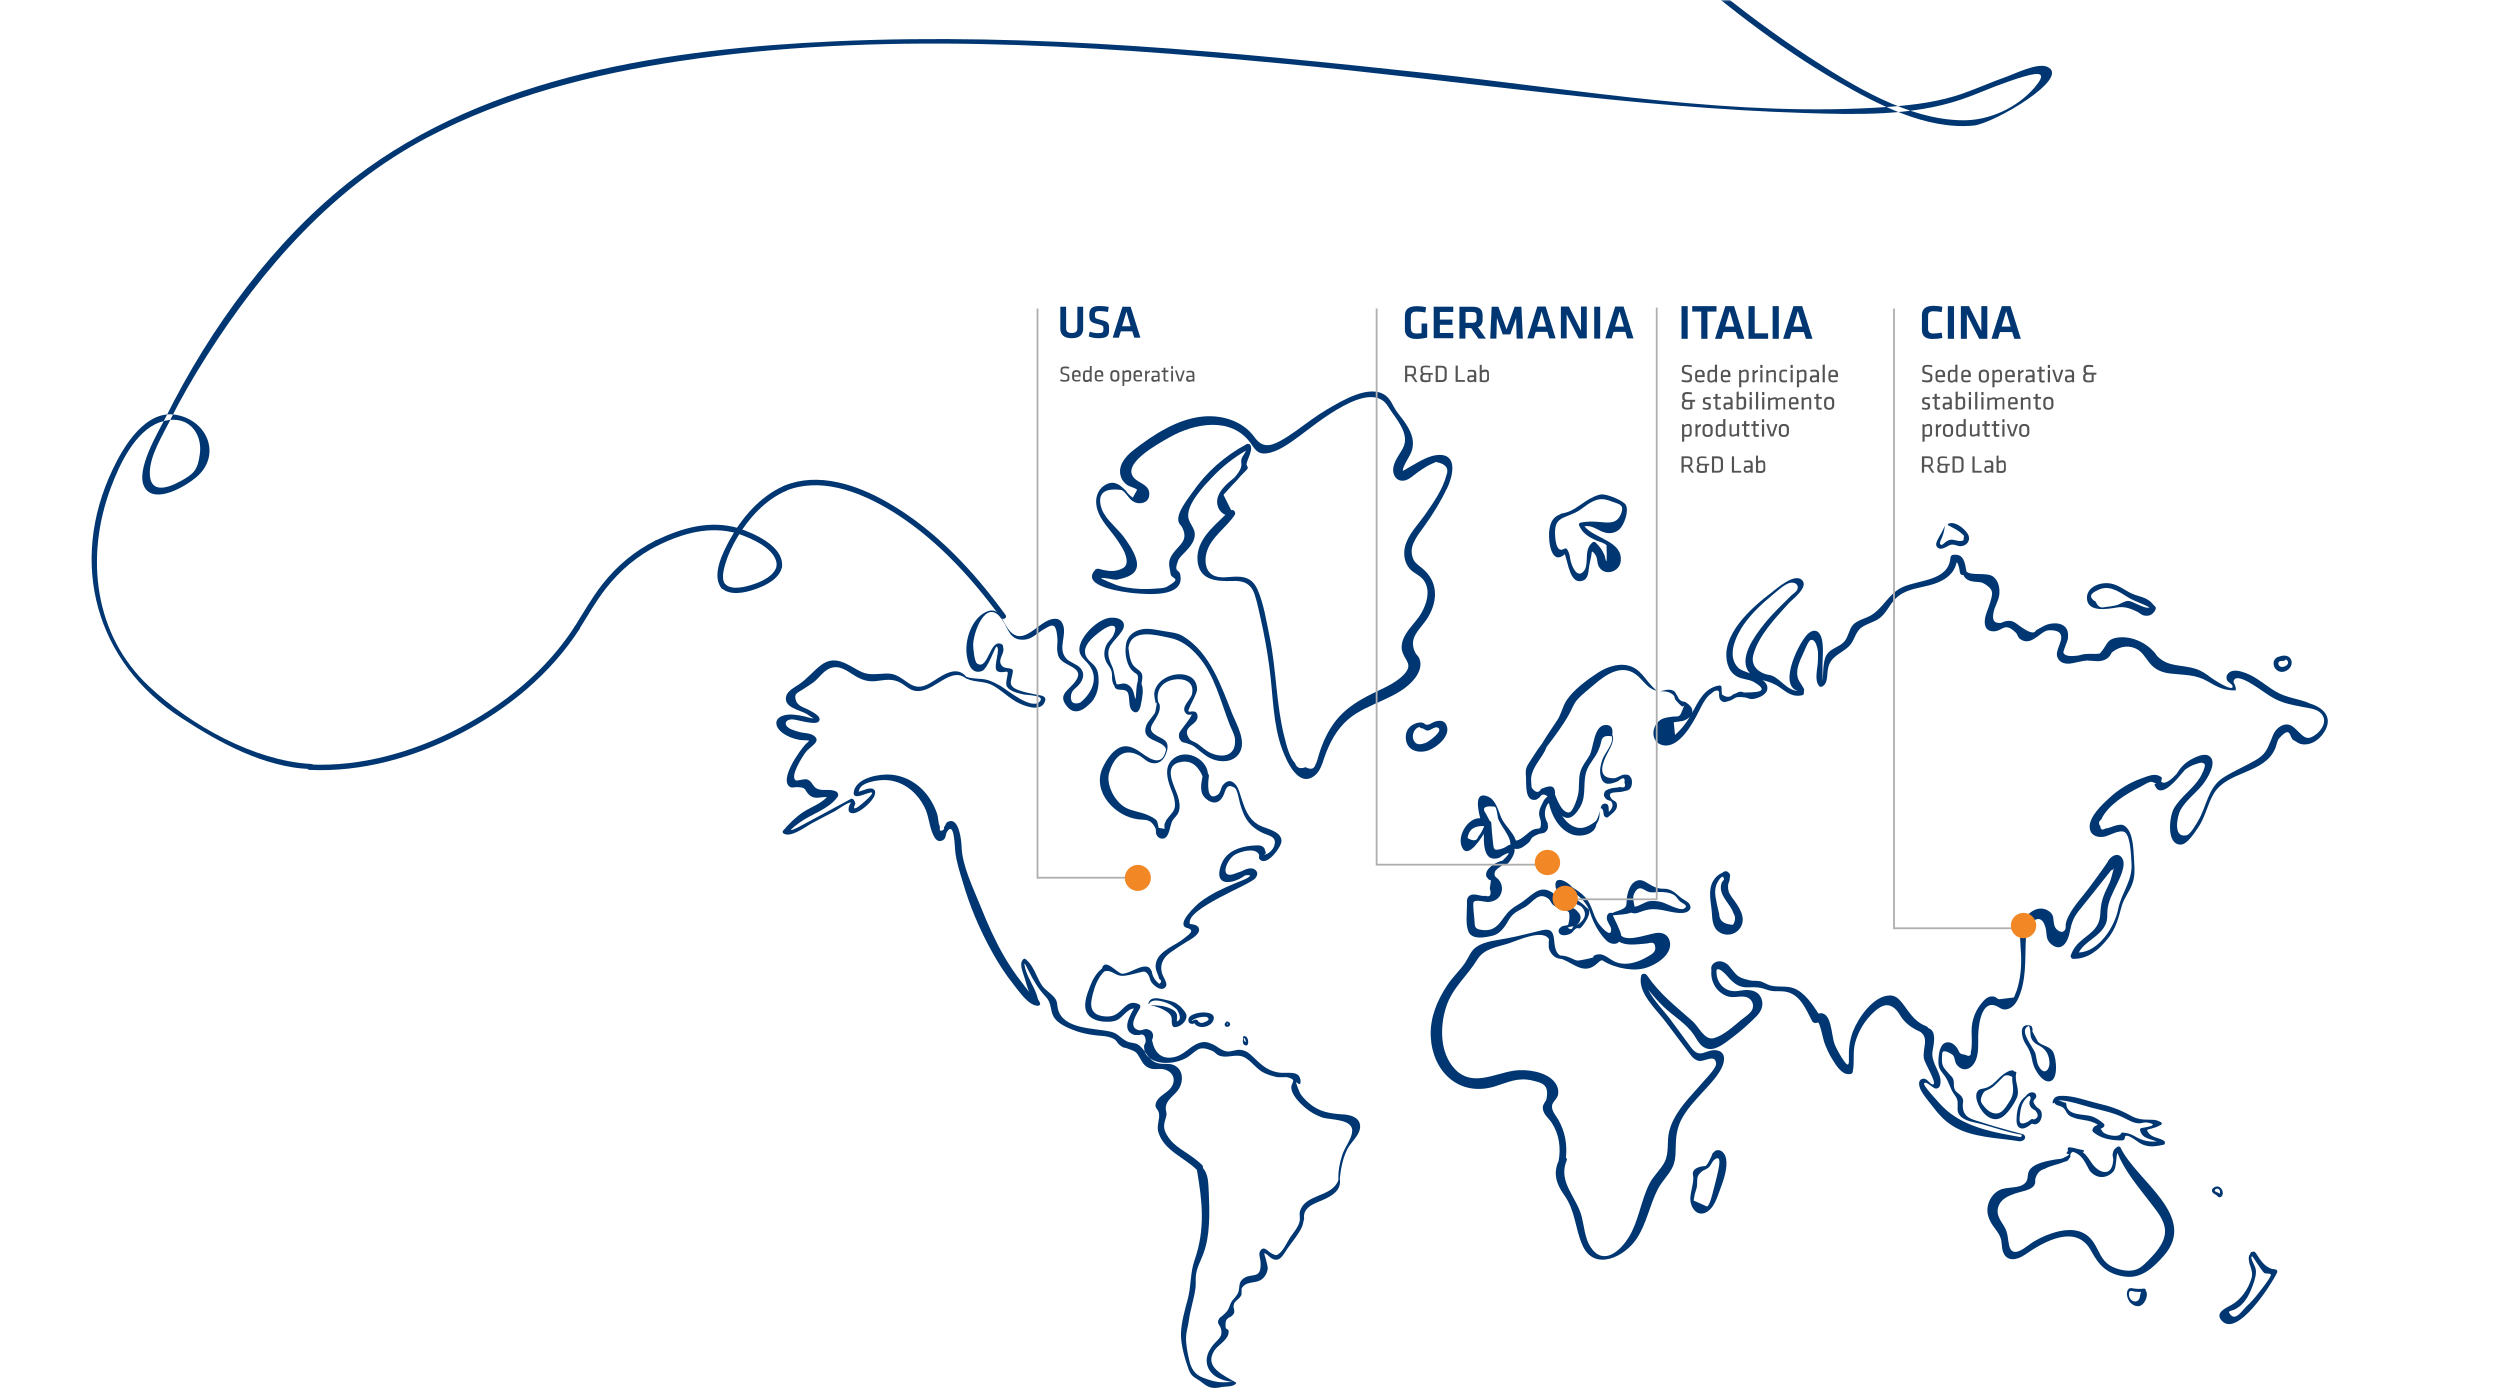 <?xml version="1.0" encoding="utf-8"?>
<!-- Generator: Adobe Illustrator 28.2.0, SVG Export Plug-In . SVG Version: 6.00 Build 0)  -->
<svg version="1.1" id="Livello_1" xmlns="http://www.w3.org/2000/svg" xmlns:xlink="http://www.w3.org/1999/xlink" x="0px" y="0px"
	 viewBox="0 0 1380 773" style="enable-background:new 0 0 1380 773;" xml:space="preserve">
<style type="text/css">
	.st0{filter:url(#Adobe_OpacityMaskFilter);}
	.st1{fill-rule:evenodd;clip-rule:evenodd;fill:#FFFFFF;}
	.st2{mask:url(#mask-2_00000127734772176807748590000018107134433273570981_);fill-rule:evenodd;clip-rule:evenodd;fill:#003671;}
	.st3{fill-rule:evenodd;clip-rule:evenodd;fill:#003671;}
	.st4{fill-rule:evenodd;clip-rule:evenodd;fill:#535353;}
	.st5{fill:none;stroke:#AFAFAF;}
	.st6{fill:#F18825;}
	.st7{fill:none;stroke:#AFAFAF;stroke-linecap:square;stroke-linejoin:round;}
	.st8{fill-rule:evenodd;clip-rule:evenodd;fill:#F18825;}
	.st9{fill:#003671;}
	.st10{fill:#535353;}
</style>
<g id="Group-9">
	<g id="Rectangle">
	</g>
	<defs>
		<filter id="Adobe_OpacityMaskFilter" filterUnits="userSpaceOnUse" x="-40" y="-3297.5" width="1421.8" height="3722.2">
			<feColorMatrix  type="matrix" values="1 0 0 0 0  0 1 0 0 0  0 0 1 0 0  0 0 0 1 0"/>
		</filter>
	</defs>
	
		<mask maskUnits="userSpaceOnUse" x="-40" y="-3297.5" width="1421.8" height="3722.2" id="mask-2_00000127734772176807748590000018107134433273570981_">
		<g class="st0">
			<rect id="path-1_00000070797647968314647350000001246675999926533038_" y="0" class="st1" width="1380" height="773"/>
		</g>
	</mask>
	<path id="Fill-7" class="st2" d="M1133-3242.8c39.5-38.1,121.6-77.1,168.2-29.7c5.1,5.2,9.5,11.2,13.2,17.5
		c6.7,11.4,8.6,17.3,5.1,30.8c-3.6,13.7-8.2,17.8-20.2,23.9c-8.3,4.2-17.1,7.6-26.1,9.6c-13.9,3.1-30.4,3.8-43.2-3.5
		c-23.2-13.2-16.2-45.4,6.1-54.9c40.7-17.4,71,27.8,77.4,61.7c6.8,36.2,4.1,74.5-3.8,110.3c-23.3,105.6-96.1,189.9-188.2,243.2
		c-49.8,28.8-121.9,52.5-136,115.8c-8.9,40.1,3.9,76.5,11.4,115.3c0.5,2.7,2.3,7.8,1.3,10.6c-3.8,10.7-16.5,4.6-22.3-0.5
		c-9-7.7-15-18.6-0.9-22.9c16.3-4.9,37-1.8,53.5-0.1c93.6,9.8,180.6,50.2,247.1,117.4c31.2,31.6,59.5,70.8,67.3,115.5
		c6.1,34.8-3.4,69.2-22.6,98.4c-40.9,62.2-113.6,101.1-180.1,129.9c-68.5,29.8-141,51.7-214.4,65.7c-51,9.8-100.9,7.5-152.2,1.1
		c-80.4-10.1-160.1-26.1-239.8-40.6c-55.6-10.2-111.2-20.2-166.8-29.8c-32-5.5-66.8-12.9-99.3-8.2c-24.5,3.5-33.3,18.6-19.9,40.6
		c4.1,6.7,22.8,27.8,18.4,7.4c-3-13.8-34.1-73-12.8-78c13.8-3.2,34.1,10.5,44.6,17.7c17.8,12.1,36.2,30.1,39.1,52.5
		c3.3,24.9-16.7,42.4-35.4,55.2c-25.7,17.7-54.3,31.1-81.9,45.6c-74.9,39.7-146.3,86.1-199.8,153.1c-13.3,16.7-25,34.7-39.1,50.7
		c-5.4,6.1-14.4,17.7-18.5,6.2c-2.4-6.8,0.5-18.3,1.9-24.8c2.8-13,9.5-37.2,26.2-37.2c8.2,0,16,6.6,21.6,11.8
		c18.8,17.4,32.3,41.3,44.3,63.6c16.4,30.6,30.1,62.8,41.7,95.5c19.3,54.5,42.6,123.9,29.2,182.3c-1.2,5.2-2.9,10.2-5.1,15.1
		c-2.8,6.2-10,24.4-16.4,26.8c-15,5.7-21.4-39,2.3-24c22.6,14.3,40.7,38.3,60,56.5c58.9,55.7,127.3,98.3,210.1,103.4
		c83.1,5.1,161-21.8,240.1-42.9c11.7-3.1,24.8-7.4,37-6.8c4.5,0.2,8.8,0.7,11.9,4.3c2.7,3.1,3.7,11.7,3.4,15.1
		c-1,2.9-2.1,5.8-3.1,8.8c-1.1,11.3-4.3,11.7-9.5,1.3c-12-13.9-6.4-3.6-5.2-9.8c2.1-10.8,18.3-15.2,27.9-14.7c8,0.4,16,2.4,23.7,4.4
		c51.2,12.9,100.7,33.3,150.2,51.3c62.1,22.5,124.5,44.9,188.5,61.4c44.4,11.4,98.2,25.8,143.9,13.3c19.8-5.4,33.6-17.7,41.3-36.9
		c6.2-15.4,15.7-57.9-7.8-65c-20.5-6.1-55.6,16.4-63.5,35c-10.4,24.4,32.8,26,46.5,28.9c50.2,10.5,93.8,34.6,128.8,72.2
		c34.9,37.5,60.2,90.2,38.1,140.7c-18.3,41.9-61.9,74.2-107,80.9c-26.2,3.9-51.1-3.4-72.1-19.6c-10.8-8.3-26.3-22.6-14.3-36.2
		c7.4-8.4,27-9.5,29.7,2.5c2.2,9.9-6.7,25.6-10.7,33.9c-6.7,13.7-14.7,26.8-23.5,39.3c-18.2,26.1-42.2,56.3-72.3,69
		c-5.7,2.4-12,4.4-18.3,4c-10.5-0.6-35-13.1-34.5-26c0.2-4.4,10.2-10.6,13.9-11.1c5.1-0.6,18.8,10.2,20.1,15.3
		c1.4,5.3-3.7,15.9-6.2,20.6c-2.2,4.1-4.4,7.4-8.3,10.2c-17,12.3-45.2,9.7-64.9,9c-144.6-5.5-316.6-49.5-442.1,47.6
		c-59.1,45.7-81.9,114.4-106.4,182c-12.7,35-27.2,70.1-51.2,99c-28.3,34.2-68,55.3-110.4,66.6c-44.8,11.9-94.5,15-139.7,3.4
		c-40.6-10.4-78.5-39-77.5-85.4c0.5-23.1,25.6-26,42.5-17.7c9.8,4.8,16.3,13.4,20.8,23.1c9,19.7,12.1,42,18.2,62.7
		C170.1-466.8,194.3-425,229-392c22.1,21.1,57.9,48.6,90.6,35.8c20.6-8.1,48.4-42.6,10.7-49.5c-10.7-2-24.8,2.1-28.6,13.3
		c-4.2,12.1,4.1,26.5,10.7,36c23.2,33.1,61,45.7,100.1,40.8c35.4-4.4,64.2-23.9,98-32.5c40.2-10.2-6.8,67.4-12.7,77.6
		c-0.9,1.5,1.1,2.9,2.4,1.8c28.5-24.6,62.3-42.4,98.5-52.8c21.5-6.2,43-6.9,64.9-1.7c11.1,2.6,19.5,3.9,30.5-0.3
		c15.5-5.9,36.7-23.6,39.5-41.2c2.5-15.6-16.2-4.9-22.6-0.6c-57.7,39.3-0.5,107.4,27.3,144.8c52.7,71,114.4,136.7,181,194.8
		c29.7,25.9,61,50.9,95.2,70.7c21.8,12.6,48.9,26.8,75,24.3c10.8-1,54.7-26.6,40.4-32.5c-5.3-2.2-17.5,3.8-22.2,5.5
		c-8.3,2.9-16.2,6.5-24.5,9.4c-12.7,4.4-26.2,6.2-39.6,7.2c-84.5,6.3-171.7-9.4-255.5-18.5C679.7,28.7,570.3,17.8,461.1,22.8
		c-90.9,4.1-191.2,18.3-265.5,75.4c-43.9,33.7-79.8,83-104.2,132.3c-3.9,7.8-16.8,28.9-11.7,38.3c5.5,10.1,23.2-0.6,28.8-5.5
		c13.5-11.6,6.7-30.6-10.7-34.2c-17.2-3.5-29.5,17.1-35.6,30c-24.6,51.7-9.4,106.7,38.2,137.4c21.8,14.1,44.9,26.7,71.3,28.2
		c1.9,0.1,1.9-2.9,0-3c-31.3-1.7-66.4-21.3-89.3-42.7c-30.5-28.5-35.5-71.5-21.3-109.6c4.8-12.8,13.2-31.3,27.1-36.3
		c15.1-5.4,23.8,5.7,22.1,17.6c-1.2,8.7-3.1,10.8-10.8,15c-8.7,4.7-17,6.1-16.8-5c0.1-9.4,7.1-20.5,11.2-28.7
		c6-12.2,12.9-24,20.2-35.5c31.2-49,70.1-93.4,122-120.7c43.2-22.7,91.3-34.9,139.2-42.1c109.8-16.5,222.6-9,332.7,1.4
		c96,9,192.1,24.4,288.7,27.3c28.1,0.9,58.7,1.7,85.7-7.4c6.4-2.1,12.6-4.9,18.9-7.3c5.4-2,10.8-4,16.4-5.6
		c9.5-2.7,11.8-1.3,5.3,6.3c-9.7,11.2-25,18.2-39.6,18c-30.4-0.3-60.7-19.2-85.3-35.2c-37.7-24.6-72.2-54.1-105-84.7
		C828.7-113.5,766.9-180.2,718.4-254c-11.8-17.9-30.8-43.2-30.4-65.9c0.3-12.8,8-27.6,16.8-36.7c3.9-4.1,9.2-8.6,14.7-10.4
		c20.4-6.8,8.2,9.6,2.7,17c-10,13.5-25.9,26.8-43.6,26.6c-17.1-0.2-32.7-7.5-50.4-6.5c-31.7,1.8-64.8,15.8-92,31.5
		c-3,1.7-34.3,24.9-34.8,24.6c2.7,1.8,20.3-35.7,22.1-40c3.4-8.1,11.2-24.6,5.4-33.7c-5.8-9.1-18.6-4-26.6-1.2
		c-26.7,9.6-51.6,22.8-79.7,28.3c-38.8,7.5-77.4-0.6-103.4-32c-5.9-7.2-11.7-15.9-14.1-25c-2.3-8.6-2.8-16.1,7-22.8
		c5.7-3.9,22.5-4.4,26.7,0.7c6.2,7.4,6.6,19.2,0.5,25.9c-3.3,3.6-7.5,7.1-11.7,9.7c-8.6,5.4-18.2,8.3-28.3,7.6
		c-35.3-2.4-66.8-33.6-88.1-59.2c-27.4-32.7-44.6-70.5-55.5-111.5c-5.7-21.3-8.8-48.7-24.8-65.4c-11.6-12.1-38-20.5-51.9-7.5
		c-14.1,13.2-4.9,40.2,1.5,54.8c20,45.6,74.9,57.6,120.1,59.5c58.6,2.5,122.5-11,170.6-46c85.9-62.6,86.3-179.3,143.2-261.8
		c74.2-107.6,215-117,334-109.9c51.4,3.1,102.6,10.4,154.1,12.4c21,0.8,58,4.3,72.7-15.4c7.7-10.3,15.8-33.2,3.1-42.4
		c-8.6-6.2-33-5.7-34,8.2c-1.2,15.7,23.8,30.7,36.7,31.6c15.5,1.1,30.6-8.4,42.3-17.4c33.3-25.5,61.2-64,78.3-102.1
		c4-8.9,11.8-24.3,7.7-34.4c-4.8-11.8-22.2-7.3-30.7-2.4c-15.3,8.9-10.2,22.2,0,33.4c17.4,19,44,31.1,69.7,31.3
		c51.6,0.3,104.6-37,125.1-83.7c23.9-54.5-5.8-111.2-44.5-150.1c-21.8-21.9-47.7-40.8-76.4-52.8c-14.6-6.1-29.9-10.4-45.4-13.7
		c-12.1-2.6-32-2.6-42.3-10.2c-24-17.7,36-55.4,54.9-48.5c15.7,5.7,13.1,30.9,10.7,43.9c-2.8,14.9-9.1,30.5-20.7,40.6
		c-23.1,20-61.4,16.8-89.4,13.5c-91.6-10.7-180.8-46-266.9-77.2c-38.3-13.9-76.4-28.3-115.2-40.8c-19-6.1-45.7-18.1-66.3-14.1
		c-11.5,2.2-23.3,12.5-24.5,24.6c-1.6,16.3,12.1,23.7,21.8,8.6c6.2-9.6,7.2-30.6-4.5-36.7c-9.6-5-25-0.3-34.7,1.9
		c-52.5,12.1-103,30.8-156.4,39.9c-71.1,12-143.5,8.8-208.2-25.4c-49-25.9-88.5-64.1-127.5-102.7c-7-6.9-37.6-43.7-47.7-23.7
		c-4.2,8.4-0.7,32.4,11.8,31.2c12.5-1.2,23.3-30.8,26.6-41.4c10.7-34.8,3.1-75.5-4.5-110.1c-10.3-47-26.3-92.9-45.9-136.7
		c-15.5-34.6-33.3-71.8-60-99.5c-16.7-17.3-36.8-24.6-49.7,1.3c-5.6,11.1-19.9,76.8,8.9,49.1c22.8-21.9,38.8-51,59.8-74.6
		c23.5-26.4,50-49.9,78.5-70.7c44.4-32.4,93.2-57.3,141.6-83c27.1-14.4,66.4-31.5,79.6-61.8c15.7-36-21.3-70-49.8-85.3
		c-8.9-4.8-30.4-16.6-40.4-8.6c-9.2,7.4-1.2,27.4,1.4,35.9c3.1,9.8,6.8,19.5,10.3,29.2c1.5,4.1,3.3,8.3,4.3,12.5
		c1.5,6.2,3.9,7.8-2.6,4.7c-12.3-5.8-20.9-32-11-41.5c9-8.7,27.1-7.9,38.6-7.8c26.4,0.2,52.6,4.7,78.6,9.2
		c41.6,7.1,83.1,14.5,124.6,22.1c64.6,11.7,129.2,24,193.9,35c76.4,13,156,27.8,233.2,13.9c102.8-18.6,207.5-51.8,297.8-104.9
		c75.7-44.6,156.9-119.7,124.4-216.4c-18.3-54.5-61.4-99.1-106.4-133c-50.5-38-108-64.2-170.3-75.1c-14.4-2.5-99.9-20.7-101.1,6
		c-0.5,11.4,21.5,29.5,32.6,25.6c11.4-4,4.7-22.1,2.7-30.2c-13.9-56.7-24.1-118.7,25.9-160.3c41.7-34.7,95.6-53.1,139.9-84.5
		c100-71,171.8-196.5,154.4-321.8c-4.7-33.5-23-72.8-61.2-76.2c-21.5-1.9-43.7,12-44.5,35.2c-0.8,23.8,22.5,34.5,43.1,34.5
		c22,0,60.3-10.7,70.1-33.1c9.1-20.8-12.9-49.4-28.1-61.8c-49.2-40.1-127.5-1.9-166.2,35.5C1129.5-3243.5,1131.6-3241.4,1133-3242.8
		"/>
</g>
<path id="Path-3" class="st3" d="M0,0"/>
<g id="Group-52" transform="translate(169, 264)">
	<path id="Fill-38" class="st3" d="M264.6,7c18.7-7.7,39.6,0,56.1,9.6c25.2,14.8,45.7,37,62.8,60.4c1.1,1.5,3.7,0.1,2.6-1.5
		c-17.6-24.2-38.8-47.1-65-62.1c-16.8-9.7-38.3-17.1-57.2-9.3C262.1,4.8,262.9,7.7,264.6,7"/>
	<path id="Fill-40" class="st3" d="M231.3,58.5c-2.3-2.9-0.8-8.2,0.1-11.3c1.5-5.1,3.9-10,6.6-14.6c6.4-10.7,15.4-20.6,27-25.7
		c1.8-0.8,0.2-3.4-1.5-2.6c-13,5.8-23.1,17.5-29.8,29.9c-3.6,6.6-10.1,19.3-4.5,26.4C230.4,62.1,232.5,60,231.3,58.5"/>
	<path id="Fill-42" class="st3" d="M259.8,48.1c-1.1,5.6-8,8.8-12.9,10.4c-4.2,1.4-11.9,3.6-15.6-0.1c-1.4-1.4-3.5,0.8-2.1,2.1
		c4.6,4.6,13.1,2.7,18.5,0.8c5.9-2,13.7-5.8,15-12.5C263.1,47,260.2,46.2,259.8,48.1"/>
	<path id="Fill-44" class="st3" d="M238,30.5c7.1,2.3,22.3,8.6,21.7,18c-0.1,1.9,2.9,1.9,3,0c0.8-11.1-15.5-18.1-23.9-20.9
		C237,27,236.2,29.9,238,30.5"/>
	<path id="Fill-46" class="st3" d="M194.5,36.9c13.8-6.6,28.3-10.8,43.6-6.4c1.9,0.5,2.6-2.4,0.8-2.9c-16-4.7-31.3-0.3-45.9,6.7
		C191.2,35.1,192.8,37.7,194.5,36.9"/>
	<path id="Fill-48" class="st3" d="M150.7,83.4c4.8-7.6,9.1-15.4,14.7-22.5c7.9-10.1,17.6-18.3,29.1-24c1.7-0.9,0.2-3.4-1.5-2.6
		c-11.6,5.7-21.4,14-29.4,24.1c-5.8,7.4-10.4,15.5-15.4,23.5C147.1,83.6,149.7,85.1,150.7,83.4"/>
	<path id="Fill-50" class="st3" d="M1.9,161c28.9,1.3,57.8-6.9,83.3-20.1c26-13.4,49.6-32.8,65.6-57.5c1.1-1.6-1.5-3.1-2.6-1.5
		c-15.7,24.3-38.9,43.2-64.5,56.4c-25.1,12.9-53.4,21-81.8,19.7C-0.1,157.9-0.1,160.9,1.9,161"/>
</g>
<path id="Fill-4" class="st3" d="M780.3,408.5c-1.2-2.7,0.4-6.8,3.4-7.2c0.2,0.5,0.7,0.8,1.3,0.7c0.4-0.1,2,1.2,2.8,1.3
	c1.8,0.1,4.3-2.6,6-1.6c3.2,1.8-5.3,7.8-6.9,8.4C784.3,411,781.7,411.6,780.3,408.5z M792.2,398.3c-2,0.6-3.1,2.1-5.2,1.7
	c-0.5-0.4-1-0.9-2-1.1c-1.3-0.3-2.9,0.1-4.2,0.7c-2.4,1-4.3,3.1-4.7,5.8c-1.1,8.4,6.3,11.1,12.7,8.7c4.5-1.7,12.5-8.2,9.5-14.1
	C797.1,397.5,794.5,397.6,792.2,398.3z"/>
<path id="Fill-7_00000135659377576501993340000017182409611087922346_" class="st3" d="M956.6,510.5c-5.1-0.3-7.6-2.3-7.6-6
	c-0.6-2.2-1-4.4-1.5-6.6c-0.9-4.2-1.4-8.1,1.2-11.9c1-1.6,1.8-2.1,2.4-2.1c0.2,0.3,0.4,0.8,0.6,1.5c-0.4,0.6-0.9,1.1-1.3,1.7
	c-0.2,1-0.6,1.9-0.5,3c0.1,5.3,5.4,9.1,6.9,13.9C958.1,505.9,958.1,508.1,956.6,510.5z M950.5,481.9c-1.6,0.6-3.5,2.1-4.8,4.3
	c-3.1,5.4-1.2,11.5-0.8,17.2c0.3,5,0.5,9.9,5.8,12c3.7,1.4,8,0,10.1-3.5c3.3-5.5-1-11.4-4.2-15.8c-1.7-2.4-2.6-3.4-2.7-6.4
	c-0.1-2.7,0.8-2.5,0.9-4.6c0-1.3,0.7-2-0.4-3.2C953.1,480.3,951.7,480.9,950.5,481.9z"/>
<path id="Fill-8" class="st3" d="M1185.9,695.7c-3,3-5.4,5.5-10,5.7c-3.5,0.2-8.1-1-11.1-2.8c-5-3-6.2-8.4-9.2-12.9
	c-4.4-6.5-11.2-7.7-18.7-6.1c-5,1.1-9.8,3.1-14.2,5.7c-3.9,2.3-11.9,10.5-13.7,2c-0.8-3.7-0.5-6.4-2.5-10c-2-3.5-4.8-6.5-3.5-10.9
	c1.3-4.5,5.4-6.2,9.4-7.6c2.7-1,8.8-1.7,10.5-4.5c0.2-0.4,0.3-0.8,0.5-1.2c0.1-0.6,0.1-1.2,0-1.8c0.7-3.3,2.4-5.3,5.3-6.1
	c3.4-1.9,7.2-2.3,10.6-3.8c0.7-0.3,1.7-0.3,2.2-0.9c0.5-0.5,1-1.5,1.4-2c-0.3-1.4,0.2-2.3,1.4-2.7c4.3,1.4,6,4.4,8.2,8.6
	c0.4,0.7,0.7,1.5,1.2,2.1c1.8,2.1,4.4,3.5,7.2,3.2c2.2-0.2,4.3-1.4,5.7-3c1.8-2.2,1.3-7.6,2.2-10.3c3.9,9.7,11,18.1,17.3,26.3
	c3.2,4.3,7.5,8.9,8.7,14.3C1196.5,684.4,1190.7,690.8,1185.9,695.7z M1166.2,637c-0.2,1.1,0.4,2.2,0.3,3.3c-0.6,10.1-8.3,7.2-12,1.5
	c-1.7-2.5-3.1-4.6-5-6c0.1,0,0.2,0,0.4,0c0.7,0,0.6-0.9,0-1c-1.6-0.1-2.8-0.6-3.9-0.8c-1.1-0.3-2.3-0.6-3.7-0.7
	c-0.9-0.1-1.2,1.1-0.7,1.7c-0.3,0.3-0.2,0.7-0.5,0.9c-1.9,2.1,4.7-0.1-2.3,3.4c-1.2,0.6-3.3,0.5-4.7,0.8c-4.1,0.8-10.2,1.8-13.2,5
	c-2.4,2.6-0.8,5.4-2.8,7.7c-3.1,3.6-10,2-14.3,4.1c-3.5,1.7-5.7,5-6.5,8.7c-0.8,4,0.4,7.3,2.6,10.7c1.6,2.4,3.4,4.2,4.4,7
	c0.9,2.5,0.5,5.1,1.3,7.5c2,6.1,8,4.7,12.2,1.8c10.5-7.3,28.3-17.4,36.5-2.1c4.4,8.2,9,12.9,18.8,14.2c9.1,1.2,15.7-5.1,21.4-11.6
	c19.1-21.9-15.4-41.4-24-59.7c-0.3-0.5-1.1-0.7-1.6-0.4C1167.1,634.1,1166.5,635.1,1166.2,637z"/>
<path id="Fill-10" class="st3" d="M1078.6,300.7c1.2,0.2,2.3,0.8,3.5,0.8c3.7,0,6.1-3.5,4.1-6.8c-2-3.1-7-7.2-10.7-5.6
	c-0.4,0.2-0.3,0.8,0,0.9c2.7,1.5,5.4,2.6,7.6,4.8c1,0.5,1.3,1.3,0.8,2.3c0.2,1-0.1,1.4-1,1.4c-1,0.4-2.2,0-3.2-0.2
	c-1.1-0.2-2.1-0.6-3.3-0.3c-0.9,0.2-1.5,0.6-2.3,1.1c-0.5,0.3-1.9,1.8-2.4,1.7c-1.6-0.4-0.5-2.3-0.2-3c1.1-2.4,1.8-4.7,2-7.3
	c0-0.1-0.1-0.1-0.1,0c-1.1,2.9-2.8,5.3-4.1,8c-0.6,1.2-0.9,2.6,0.2,3.7c1,1,2.5,0.8,3.6,0.3C1075.3,301.6,1076.3,300.3,1078.6,300.7
	z"/>
<path id="Fill-11" class="st3" d="M1166.5,325.3c3.1,1,5.6,2.9,8.3,4.5c3.7,2.2,7.8,3.4,11.7,5.4c-1.9,1.5-9.5-3.5-11.6-3.5
	c-1.8-0.1-4.6,1.7-6,2.2c-2.2,0.6-4.5,1-6.9,1.2c-2.4,0.7-4.1-0.3-5.1-2.9c-3.8-2.3-3.5-4.4,0.8-6.3
	C1160.6,324.3,1163.6,324.2,1166.5,325.3z M1179.8,337.7c1.4,0.7,2.2,1.8,3.9,2.1c2.9,0.5,4.8-0.7,6.1-3.2c0.5-1,0-2-0.8-2.4
	c-3.2-4.1-6-4.3-10.6-5.9c-4.7-1.6-8.3-5.3-13.3-6.2c-5.3-1-13.5,1.6-13.1,8.4c0.5,7.6,11.2,5.7,16.1,4.9
	C1172.6,334.6,1175.7,335.7,1179.8,337.7z"/>
<path id="Fill-12" class="st3" d="M1259.2,368.1c-1.5-0.3-2.4-2.6-0.5-3.2c0.5-0.1,3,0.1,2.9-0.8c0,0,0,0,0-0.1
	c0.5,0.1,0.9,0.4,1.2,0.9C1263.9,367,1260.7,368.5,1259.2,368.1z M1264.8,364.5c-1-2.9-4.1-3-6.5-2.1c-1.3,0.2-2.5,1-3,2.3
	c-1.2,3.1,1.4,6.4,4.6,6.2C1262.8,370.7,1265.9,367.7,1264.8,364.5z"/>
<path id="Fill-13" class="st3" d="M1097.9,613.3c-0.8-0.5-1.6-1.4-2.3-2.1c-2.1-2.5-2.8-3.5-1.5-6.5c1.4-3.2,2-2.3,4.5-3.8
	c1.3-0.7,2.4-1.7,3.4-2.7c0.8-0.7,1.5-1.5,2.3-2.3c0.4-0.4,0.8-0.8,1.2-1.2c1.3-1.5,3.1-1.5,5.3-0.2c-0.2,1.5,0.1,3,0.3,4.8
	c0.4,3.5-0.1,6-2,8.9C1106.7,611.8,1104,617.2,1097.9,613.3z M1103.6,595c-2.4,2.4-4.5,4.8-8,5.7c-1.4,0.4-2.5,0.2-3.6,1.2
	c-2,2-0.9,5.6,0,7.7c2.3,5.5,8.3,11.2,14.1,6.4c2.8-2.3,5.6-6.5,7.1-9.8c2.2-4.8-1.5-9.1-0.2-13.9c0.2-0.6-0.6-1-1-0.7
	C1110.8,589.2,1105.6,593,1103.6,595z"/>
<path id="Fill-14" class="st3" d="M1127,578c3,2.2,4.1,4.9,4.3,8.5c0.2,3.6-2.5,7.2-5.4,2.9c-1.7-2.5-1.6-4.9-2.3-7.7
	c-0.9-3.4-10-13.3-3.6-15.4c1.6,3.5-0.3,6,2.8,9C1124,576.6,1125.6,577,1127,578z M1120.1,566C1120,566,1120,566,1120.1,566
	c-6.1-1-4,7.2-2.1,10.1c2,3,3.1,5.3,3.7,8.8c0.3,1.7,0.8,3.4,1.6,5c1.2,2.4,3.9,6.5,6.9,7c6.5,1,4.9-12.7,3.3-15.9
	c-1.9-3.7-5.7-3.3-8.5-5.9c-1-1.9-2.1-3.8-3.1-5.7c0-0.4,0-0.9,0.1-1.3c-0.2-0.4-0.2-1-0.5-1.4
	C1121.3,566.1,1120.9,566.2,1120.1,566z"/>
<path id="Fill-15" class="st3" d="M1119.9,605c0.5-0.1,0.9,0.2,1,1.2c0.1,0.7-0.8,1.8-0.7,2.7c0.1,1.1,0.5,1.9,1.2,2.7
	c0.4,0.4,0.9,0.6,1.4,1c0.3,0.2,0.5,0.3,0.8,0.5c1.9,2.4,1.6,4-1,4.9c-0.3-0.3-0.9-0.4-1.3-0.2c-0.7,0.5-1.4,1.1-2.1,1.5
	c-1,0.5-3,1.4-4,0.4c-0.9-0.9,0-5.5,0.1-6.5C1115.8,609.8,1117.2,606.9,1119.9,605z M1121.7,620.2c1.7,1.1,3.8,0,4.7-1.9
	c0.7-1.4,0.9-3.2,0.4-4.6c-0.6-1.7-1.8-1.7-2.9-3c-3.4-4.1,0.4-3.3,0.1-5.9c-0.1-1-0.9-1.7-1.8-1.8c-1.6-0.3-3.1,0.8-4.2,2.3
	c-3.3,2.3-4.6,7-4.8,11.1c-0.1,2-0.4,5,1.7,6.2C1117.1,623.8,1119.8,621.6,1121.7,620.2z"/>
<path id="Fill-16" class="st3" d="M1190.5,630.1c-4.1,0.3-7.5-0.3-11.6-2.6c-2.4-1.4-4-2-6.8-2.3c-0.5-0.1-1.1,0-1.3,0.5
	c-1.2,2.6-9.3,0.8-10.3-1.2c-1-2.1-1.8-0.7,0.5-2.2c0.7-0.4,0.9-1.4,0.3-2c-2-1.7-3.9-3.1-6.4-4c-4.2-1.5-14.1-0.1-14.3-6.9
	c0-0.5-0.5-1-1-0.8c-1.1-0.4-2.2-0.8-3.3-1.2c4.9-0.3,16.2,3.6,18.4,4.1c5.9,1.5,11.9,2.7,17.4,5.4c2.9,1.4,5.5,3.1,8.7,3.2
	c1.1,0,3.1-0.7,4.2-0.5c8.3,1.4-1.2,2.8-3,3.1c-0.5,0.1-0.9,0.8-0.7,1.2C1182.5,628.7,1186.9,628.5,1190.5,630.1z M1192.9,620.9
	c0.6-0.3,0.5-1.1,0-1.4c-1.8-1-3.1-1.4-5.1-1.4c-4.4-0.1-7.5,0.1-11.7-2.3c-5.9-3.3-11.3-5.2-17.9-6.7c-6.3-1.5-13.8-4.4-20.3-4.2
	c-2.9,0.1-4.5,0.9-4.9,3.7c-0.1,0.5,0.8,0.6,0.9,0.1c0-0.1,0-0.1,0.1-0.2c0.4,1.9,3.3,1.7,4.8,2.9c2.1,1.7,1.5,3.7,4.7,5.1
	c5,2.3,9.9,1.2,14.5,4.4c-1.4,0.6-2.4,0.8-3,2.8c-0.1,0.3,0,0.7,0.3,1c4.1,3.9,10.7,4.9,16.1,4.8c0.9,0,1.5-0.7,1.5-1.5
	c0.2-3.4,7.2,2.4,7.7,2.6c1.6,1,2.2,1.3,4.1,1.8c3.1,0.8,6.4,0.2,9.5-0.5c1.1-0.2,1.1-1.7,0.3-2.2c-2.6-1.7-6.5-1.7-8.4-4.2
	c-2-2.6-0.2-1.8,2.7-2.9C1190.2,622.3,1191.5,621.6,1192.9,620.9z"/>
<path id="Fill-17" class="st3" d="M1239.8,721.4c-2.2,2.1-5.6,7.6-8.4,4.5c-2.4-2.7,0.1-1.9,2.6-3.3c1.2-0.7,2.4-1.5,3.4-2.5
	c2.3-2.2,3.9-5,5.1-7.9c1.2-2.9,2.8-7,2.8-10.2c0-3.2-2.4-5.3-2.6-8.3c0.2,0,0.4-0.1,0.6-0.2c0.1-0.1,5.5,8.5,6.6,9.2
	c0.9,0.5,3,0,3.6,0.8c0.8,1.1-8.6,12.5-9,13C1243.1,718.2,1241.5,719.8,1239.8,721.4z M1253.9,700.4c-4.4-1.6-6.2-5-8.8-8.9
	c-0.2-0.3-0.6-0.6-1-0.6c-0.3,0-0.5,0-0.8,0.1c-0.4,0-0.8,0.2-1,0.6c-0.1,0.3-0.2,0.5-0.3,0.8c-0.1,0.1-0.1,0.2-0.1,0.3
	c-0.2,0.1-0.4,0.2-0.4,0.5c-1.1,4.5,2.8,7.6,1.3,12.5c-1.8,5.9-5.7,11.6-11,14.6c-2.9,1.6-9.2,4.2-5.6,8.5
	c8.6,10.4,28.1-20.6,30.7-26.2c0.3-0.6,0.2-1.4-0.4-1.7C1255.3,700.4,1254.8,700.7,1253.9,700.4z"/>
<path id="Fill-18" class="st3" d="M1175.7,716.6c-0.5-0.9-0.9-3,0-3.8c0.6-0.5,2.3,0.1,2.9,0.2c1.1,0.2,2.2,0.2,3.3,0.1
	c-0.6,1.2-0.5,2.8-1.1,4C1179.6,719.3,1176.7,718.5,1175.7,716.6z M1183.4,711.3c-2,0.3-4,0.2-5.9-0.1c-1-0.2-2-0.4-2.7,0.5
	c-1.5,1.9-0.5,5.1,0.7,6.8c1.3,1.8,4.1,3.3,6.3,2.1c2.2-1.2,3.8-4.9,3.1-7.3c-0.1-0.3-0.2-0.5-0.4-0.7
	C1184.6,712,1184.2,711.2,1183.4,711.3z"/>
<path id="Fill-19" class="st3" d="M1222.5,657.4c0-0.1,0-0.1,0.1-0.2c0.1-1.2,1.6-1.3,2.4-0.6c0.5,0.5,0.6,1.6,0.3,2.3
	c0,0,0,0-0.1,0c-0.1-0.1-0.3-0.2-0.4-0.3c-0.3-0.2-0.7-0.4-1.1-0.5C1223.3,657.9,1222.8,657.7,1222.5,657.4z M1225,655.2
	c-1.1-0.6-2.5-0.2-3.2,0.6c-0.5,0.2-0.7,0.6-0.8,1.1c-0.1,0.9,0.4,1.5,1.1,2c0.4,0.3,0.8,0.4,1.2,0.7c0.5,0.3,0.8,0.8,1.2,1.1
	c0.9,0.5,1.8,0,2.2-0.8C1227.4,658.3,1226.7,656.1,1225,655.2z"/>
<path id="Fill-20" class="st3" d="M945.9,656.6c-0.5,1.8-2,8.7-3.6,9.4c-2.5-1.1-4.9-2.2-7.4-3.3c0.2-1.2,0.4-2.3,0.6-3.5
	c0.3-1.2,0.8-2.4,1.1-3.7c0.4-1.8,0-4.5,0.6-6.1c0.5-1.3,1.7-2.4,3-3.3c1-0.4,1.9-0.8,2.8-1.5c1.5-1.2,2-3.4,3.3-4.4
	c4.4-3.4,2.4,4.3,2.1,6.3C947.6,649.8,946.8,653.3,945.9,656.6z M945.5,636.5c-0.4,0.3-0.5,1.2-0.7,1.6c-1.2,2.4-1.8,4-3.2,5.5
	c-2.6,0.2-5.8,0.8-6.9,3c-0.6,1.1,0,2.4,0,3.5c0,3.7-1.2,6.8-1.6,10.4c-0.6,5.6,3.7,12.3,9.7,8.1c3.7-2.6,5.3-8.3,6.8-12.3
	c1.8-4.8,4.3-11.8,3.1-17.1c-0.5-2.3-2.5-5-5.3-4.2C946.6,635.3,946.1,635.9,945.5,636.5z"/>
<path id="Fill-21" class="st3" d="M646.7,557c-3.8-1.9-7.6-2.1-11.8-2.1c3.3,0.5,7.2,2,9.9,4.1c2,1.6,2,2.6,2,4.8
	c0,1.1,0,1.4,0.4,2.4c0.2,0.5,0.8,0.8,1.3,0.8c3,0,6.9-3.4,6.4-6.6c-0.2-1.4-1.6-2.9-2.5-3.9c-0.7-0.9-1.5-1.5-2.3-2
	c-1.8-1.6-4.5-2.1-7.2-2.7c-3.2-0.7-8.1-2.1-9,2.3c0,0.2,0.2,0.3,0.3,0.1c1.9-3.9,9.9-0.9,12.3,0.6c1.1,0.7,2,1.5,3,2.3
	c1.6,2.3,3,6,0.1,6.7c-0.1-1.3,0.5-2.8-0.1-4.2C649,558.3,647.9,557.6,646.7,557z"/>
<path id="Fill-22" class="st3" d="M658.6,563.3c-0.1,0.2-0.2,0.3-0.4,0.3c-0.1-0.1-0.2-0.1-0.4-0.1c-0.1,0,1.4-1,1.5-1
	c1-0.5,2.1-0.8,3.2-1c0.8-0.1,3-0.5,3.8,0c2.2,1.3-0.5,2.4-1.3,2.7c-1.2,0.5-2.3,0.8-3.3-0.2c-0.5-0.4-0.4-0.7-1-1
	c-0.5-0.2-0.9-0.2-1.4,0C659.1,563,658.9,563.1,658.6,563.3z M669.7,563.4c2-4.9-5.5-4.9-8.5-4.2c-1.8,0.4-4.5,1.2-5.1,3
	c-0.1,0.4-0.2,0.9-0.1,1.3c0,0.4,0.2,0.9,0.6,1.2c0.5,0.4,1,0.5,1.7,0.5c0.3,0,0.7-0.3,0.9-0.3c0.7,0-0.1-0.2,0.6,0.6
	C662.5,568.2,668.3,566.8,669.7,563.4z"/>
<path id="Fill-23" class="st3" d="M687.6,575.1c-0.1,0-0.2,0.1-0.3,0.1c-0.1-0.2-0.3-0.4-0.4-0.6c-0.2-0.3-0.3-0.6-0.3-0.9
	c0.1-0.3,0.2-0.5,0.2-0.7c0.4,0.2,0.6,0.6,0.7,1.1C687.6,574.4,687.7,574.8,687.6,575.1z M688.9,574.1c-0.2-1.2-1.1-2.4-2.4-2.1
	c-0.2,0-0.4,0.3-0.3,0.5c0,0.2,0,0.4,0.1,0.6c0,0,0,0.1-0.1,0.1c0,0.1,0.1,0.1,0.1,0.1c0,0,0,0,0,0c-0.4,1.2-0.4,2.9,0.7,3.6
	c0.2,0.1,0.3,0.1,0.4,0.1c0.1,0,0.2,0.1,0.4,0.1c0.4,0,0.7-0.1,0.9-0.5c0.1-0.1,0.1-0.3,0.1-0.4c0.1-0.4-0.1,0.4,0.1-0.1
	C689.1,575.3,689,574.7,688.9,574.1z"/>
<path id="Fill-24" class="st3" d="M677.4,565.6c-0.3-0.1-0.2-0.6,0-0.6c0.1,0,0.1-0.1,0.1-0.1c0.2,0.1,0.3,0.2,0.3,0.4
	C677.8,565.4,677.6,565.6,677.4,565.6z M679,565.1c-0.2-0.9-1.1-1.3-2-1.2c-0.3,0-0.3,0.3-0.3,0.5c-1.3,0.5-0.7,2.8,1,2.4
	C678.6,566.7,679.2,565.9,679,565.1z"/>
<path id="Fill-2" class="st3" d="M740.9,637.6c-1.5,4.5-2.3,9.1-2.1,13.8c-3.5,9.7-18.4,7.4-21.2,17.2c-0.5,1.7,0.2,3.8-0.2,5.5
	c-0.7,3.3-3.6,6.5-5.4,9.2c-1.6,2.5-3.2,6.2-5.4,8.2c-1.9,1.8-2.4,1.5-4.3,0.6c-2.5-1.1-4.4-4.8-6.6-1.7c-1.2,1.8,0,4.1,0.1,5.9
	c0.8,11-5.3,5.6-10,9.9c-2.6,2.4-1,5.4-2.8,8.2c-1.7,2.8-3.1,3.1-4.1,6.2c-1.1,3.1-1.8,3.5-3.8,5.4c-0.7,0.7-1.7,1.1-2.2,2
	c-1.4,2.6,0.2,3,0.9,5c1.8,5.4-2.2,6.4-5,10.5c-1.7,2.4-2.9,5.1-2.7,8.2c0.6,7.3,7.8,10.5,14.2,11.1c-6,0.3-8,0.8-16.2-2.3
	c-4.6-1.7-6.7-5.2-7.7-9.9c-0.9-4-1.8-8.3-1.7-12.4c0.1-3.2,1.1-5.9,1.5-9c0.8-6.2,2.9-12.1,3.7-18.2c0.3-2.2,0-4.4,0.2-6.6
	c0.4-4.5,2.6-8.1,4.1-12.2c1.9-5.1,2.8-10.5,3.1-16c0.5-6.9,0.1-14-0.2-20.9c-0.2-4-0.6-7.7-3.1-10.6c0.1-0.5,0-1.1-0.4-1.6
	c-3-2.9-6.2-5.1-9.7-7.4c-3-2-6-4-8.2-6.9c-1.1-1.5-2.3-3.2-2.8-5c-0.9-3.3,0.4-5.3,1-8.2c0.2-1.3-0.4-2.5-0.4-3.6
	c-0.1-5.2,5.2-7.2,7.5-11.4c2.3-4.1,2.1-9.9-2.5-12.4c-2.4-1.3-4.9-0.8-7.5-1c-7.1-0.6-7.7-6.5-12.1-10.1c-2.2-1.8-4.7-1.1-7.1-2.4
	c-3.3-1.7-4.7-4.3-8.6-5.2c-9-2.1-26.8-1.1-29.3-12.9c-0.5-2.3-0.1-3.6-1.6-5.6c-2.1-2.8-5.3-4.3-7.3-7.3c-2.6-3.9-4.3-10-7.7-13.2
	c-1.5-1.4-1.9-2-3.1-0.1c-1.5,2.3,0.9,7.7,1.5,9.8c0.8,2.6,1.4,5.1,2.4,7.4c-1.7-2.1-3.3-4.4-4.2-5.5c-3.5-4.4-6.6-9.1-9.5-14
	c-5.1-8.8-9.2-18-13-27.5c-4-10-10.4-23-10.6-33.3c-0.1-3.2-1.4-16.6-7.5-13.7c-1.4,0.7-1.1,1.7-2,2.7c-0.3,0.3-0.2,1.7-0.5,1.8
	c-3.1,1.6-1.6-1.1-2.1-2.1c-0.9-1.9-0.7-4.7-1.4-6.7c-0.8-2.5-2-5-3.3-7.2c-4.8-8.1-12.8-13.7-22.3-14.5c-5.9-0.5-18.1,1.5-20.2,8.6
	c-2.2,7.3,9.1,0,9.9,1.4c0.5,0.9-4.3,5-5,5.6c-1.9,1.6-6.8,5.8-4.2,0.3c-0.5-1.6-0.9-2-1.3-2.3c-0.3-0.3-0.8-0.4-1.2-0.2
	c-8.5,4.7-17.2,9.2-25.8,13.9c-4.4,2.4-12.3,6.4-2.7-0.7c6.8-5,16.3-7.4,21.2-14.4c0.6-0.9,0.2-2.3-0.7-2.8
	c-3.8-2.1-8.4,0.4-11.7-2.3c-1.6-1.4-2-3.5-4.3-4.4c-1.6-0.6-5.7,0.9-6.4,0.5c-3.5-2,3.6-13.1,5.4-15.5c2.3-3.2,9.1-6,4.5-9.2
	c-2.1-1.5-5-1.3-7.5-1.9c-1.7-0.4-3.3-1-4.9-1.6c-3.9-1.5-4.4-5.3,0.4-5.5c2.2-0.1,12.7,3.5,14.7,1.2c2.1-2.4-2.7-4.9-4.3-5.8
	c-3.1-1.9-7.3-2.4-8.3-6c-1.1-3.7,0.8-3.9,3.8-5.9c2-1.3,4-2.5,5.9-3.9c3.5-2.7,5.9-7.2,10.5-8.2c5.3-1.2,9.5,3.1,13.9,5.4
	c3.3,1.7,6.3,2.5,10,2.1c5.3-0.6,8.9-1.7,13.9,1c1.9,1.1,3.5,2.6,5.5,3.6c10.6,5,20.6-13.1,29.9-6.5c0.8,0.6,1,0.7,1.1,0.6
	c4.5,2.1,9.7,1.1,14.3,3.7c4.5,2.5,8.2,6.3,12.7,8.9c3.3,1.9,12.8,6,15.6,0.8c2.2-4.1-1.9-4.2-4.6-4.7c-3.3-0.7-6.8-1.3-10-2.6
	c-6.3-2.6-3-5.5-2.7-10.4c0-0.6-0.4-1.1-1-1.2c-2.2-0.7-4.4,0-5.7-2.7c-1.3-2.9,2.2-6,1.4-8.8c-0.3-1,0.2-1.5-0.9-2.1
	c-6.6-3.4-7.3,14.7-13.5,10.7c-1.6-1-2.1-8.1-2.2-10c-0.2-6.7,7.1-27.1,15.9-14.4c3.6,5.2,4.2,11.9,12.4,11.2c4-0.3,6.7-3.3,10-5.3
	c5.4-3.2,7.4-4.8,8.2,4.7c0.2,2.3-0.4,4.6-0.1,6.9c0.4,3,1.1,4.4,3.5,6.1c4.5,3.1,12.3,4.4,5.2,12.2c-3.8,4.2-8.2,6.4-3.2,12.4
	c3.7,4.4,8.2,2.5,11.8-1c4-3.2,5.8-8.8,5.5-14.4c-0.2-4.4-1-6.4-4.3-9.2c-7.7-6.6,0.2-13.2,5.8-17.3c4.8-3.6,10.1-4.6,6.6,2.6
	c-1,2-3,3.4-3.9,5.5c-1.3,3-1.4,6,0,9c0.7,1.5,1.9,2.7,2.6,4.3c1.1,2.6,0.3,4.3,0.9,6.7c0.3,1,0.5,1.7,1,2.2c0.6,3.8,5.7,1,7.3,3.6
	c1.7,2.8-0.1,8.7,3.2,10.7c3.2,1.9,4.1-3.1,4.4-5.1c0.6-3,1.4-7.2,0.1-10.2c0.6-3.8,1-5.5-1.2-7.3c-2.6-2.1-3.7-2.6-4.8-5.9
	c-0.7-2.2-0.9-4.4-1.2-6.6c1.5-11.2,15.8-7,22.7-5.6c6.7,1.3,11.6,5.3,16,10.4c8.9,10.3,12.3,25.1,17.2,37.6
	c0.9,2.4,2.7,5.3,2.9,7.9c0.8,9.7-7.3,10.5-13.5,7.6c-2.8-1.3-4.9-3.5-7.4-5.2c-0.7-0.5-3.6-1.6-4-2.2c-5.7-7.6,5.2-7.7,4.2-13.3
	c-0.4-2-1.4-2.2-3.1-2.2c-1.1,0.3-1.6,0.1-2-0.1c0.6-2.8,5-9.7,4.9-12.2c-0.1-3-1.3-5.6-4.1-7c-6.2-3.1-15.6,0-18.6,6.1
	c-1.5,3.1-0.9,4.7-0.4,7.6c0.6,3.9,1.6-3.7,0.4,3.9c-0.5,3.3-0.8,2.7-2.3,4.9c-1,1.4-2.3,2.7-3,4.4c-3.6,9.3,9,7.7,10.9,13.3
	c-2.3,11.8-11.3,3.4-15.7,0.6c-2.5-1.5-5.2-2.7-8.2-2.1c-5.2,1.1-9,7.2-11.1,11.6c-6.2,13.4,6.9,27.1,19.7,28.6
	c4.1,0.5,6.8-0.5,9.4,4.9c0.6,1.2-0.1,2.4,0.7,3.8c0.4,0.7,1.2,1.6,2.1,1.8c5.1,1.4,5-7.3,6.6-9.8c1.2-1.9,2.7-2.7,3.5-5
	c0.9-2.8,0.3-5.7-0.5-8.4c-1.5-5.2-9.4-17.7,2.5-19.1c5.8-0.7,9.1,3.4,11.1,8c-0.8,4.6-2.1,9.5,2.5,12.9c4.1,3.1,7.6,1.4,9.3-2.9
	c0.9-2.2,1.4-6.6,6.1-3.5c1.3,0.9,2.3,6.8,2.8,8.6c1.1,3.8,2.3,7.3,4.8,10.4c1.9,2.3,4.2,4,6.9,5.4c3.7,2,9.1,2,7.1,7.7
	c-0.6,1.7-2.4,3.7-4.1,4.3c-4.2,1.6,0.4,0.3-0.6-1.2c-0.4-0.6-0.3-1.5-0.8-2.1c-1.2-1.6-3.2-1.5-4.9-1.4c-6.1,0.2-13.4,2-17.1,7.3
	c-1.8,2.5-4.5,9.6-1.3,12c3.1,2.3,9.2-0.1,12.7-2.7c0.3-0.1,0.6-0.2,1-0.2c4-0.4,0.2,1.8-1.3,2.4c-1.6,0.7-3.3,1.3-4.9,2
	c-6.8,2.8-13.6,5.9-19.5,10.4c-2.3,1.8-13.3,12-7.7,14.2c5.5,1.4,1.4,3.7-1.1,5.8c-2.6,2.2-5.9,3.7-8.8,5.6
	c-3.2,2.2-6.2,4.4-6.9,8.5c-0.6,3.4,1.2,5.4,1.9,8.4c1.4,0.8,1.4,1.8,0,2.7c-2.4-1.9-3.8-4.2-4.1-6.9c-0.5-0.6-0.7-1.6-1.5-2.1
	c-3.9-2.4-10.8,3.6-14.9,3.4c-2.6-0.1-9.5-9.1-11.1-2.9c-3.2,2.6-5.2,6-6.7,10.1c-1.6,4.2-4.1,10.5-1.4,14.8c2.1,3.3,6.4,4.4,10,4.5
	c2.2,0.1,4.6,0,6.6-1c2.7-1.3,5.8-6.3,9.1-6.3c-2.6,4.5-6.8,12.1,0,14.5c0.9,0.3,2,0,2.8,0.2c2.4-1,3.7,0.2,3.7,3.7
	c-0.3,0.7-0.6,1.4-0.9,2.2c0.1,2.4,0.2,4,2,5.8c5.4,5.5,16.7,4.1,22.4,0.2c5-3.4,5.6-6.5,13.3-3.2c1.6,0.7,2,1.9,3.8,2.6
	c5.1,1.9,9.9-1.9,15,1.6c3.7,2.5,5.8,6.1,10.1,8.1c2,0.9,4.2,1.6,6.4,2.1c2,0.4,4.9-0.2,6.7,0.3c5,1.5,1.3,2.7,1.6,5.9
	c0.3,3.7,4.5,8.1,7.2,10.4c2.8,2.5,6.1,4.4,9.7,5.7c4.4,1.6,18.1,0.5,16.6,8.5C745.7,629.2,742.2,633.5,740.9,637.6z M722.4,608.8
	c-1.8-1.6-4.2-3.9-5.1-6.1c-4.5-11,0.8-0.5,0.6-5.9c-0.3-6.6-7.8-3.9-12.4-4.8c-7.1-1.3-10.2-5.4-15.2-9.9c-1.8-1.6-3.4-2.4-5.8-2.6
	c-2.4-0.2-4.9,1.2-7.2,0.9c-3-0.4-5.3-2.8-7.8-3.9c-2.7-1.2-4.5-1.8-7.5-0.8c-5.6,1.9-8.5,7.1-14.8,8c-6,0.9-9.9-2.4-11.3-9.6
	c0,0.3,0.7-1.9,0.6-2.4c-0.1-2-1.1-2.9-2.9-3.5c-2-0.7-3,1-5.2,0.4c-6.4-1.8-0.2-9.8,0.9-12.2c0.3-0.7,0.2-1.6-0.5-2
	c-7.1-3.4-8.7,4.5-14.6,6.3c-2.6,0.8-7.2,0.4-9.4-1.2c-3.5-2.6-2.5-6.8-1.7-10.3c1.2-4.8,2.9-9.4,6.4-12.9c3.4-1.4,5.8,1.9,9,2.3
	c3,0.4,6.9-1,9.7-1.6c2.8-0.5,3.8-1.7,5.7,1.2c0.8,1.2,0.8,2.8,1.7,4c1.3,1.8,5,5.1,7.4,3c1.6-1.4,0.6-3,0-4.5
	c-0.7-1.7-1.4-2.4-1.8-4.4c-0.9-4.6,1.4-8.1,5.1-10.7c2.8-2,5.8-3.9,8.7-5.7c1.9-1.2,7.8-4.1,6.8-7.4c-0.6-2-3.1-2.2-5-2.5
	c-2.5-8.4,33.6-21.6,36.2-25.3c1.3-1.7,1.5-3.4-0.3-4.7c-2-1.4-4.8-0.4-7.5,1c-1.1,0.3-2.2,0.8-3.7,1.3c-8.7,3.3-4.5-8.1,0.5-10.7
	c3-1.6,10.8-3.9,12.9,0c0.6,1.1-0.6,1.8,0.7,3c3.9,3.6,11.8-7.1,11.8-10.4c-0.1-5.8-9.4-6.8-12.9-9c-5.4-3.3-7.3-8.6-9.2-14.4
	c-0.8-2.4-1.6-6.1-3.5-8c-2.4-2.5-4.5-2-6.7,0.5c-1.2,1.4-1.3,4.3-2.8,5.3c-6.7,4.6-5.4-7.6-5-9.9c0.1-0.7-0.1-1.3-0.5-1.7
	c-0.8-8.7-13.3-14.5-20.1-7.3c-4,4.2-2.3,10.4-0.6,15.1c0.9,2.4,2,4.6,2.3,7.2c0.7,4.6-0.5,5.7-3.4,9.1c-1.2,1.4-1.5,2.1-2.2,3.8
	c-0.1,0.9-0.1,1.7,0.1,2.6l-3.3-0.5c-0.1-0.1-0.6-3.2-0.9-3.7c-1.1-1.7-3.6-2.7-5.4-3.5c-3.9-1.7-8.3-2-12-4c-6-3.3-11-12.8-9-19.4
	c2.2-7.3,7.2-14.2,16.3-9.5c2.5,1.3,4.4,3.8,7.3,4.3c5.1,0.9,7.6-3.3,8.5-7.7c0.5-3.4-0.9-4.9-3.8-6.3c-8.8-4.3-4.6-6.4-1.6-12.4
	c0.9-1.8,1.4-3.4,1.2-5.4c-0.1-1-0.7-1.3-0.9-2.1c-0.7-3.4-0.2-6.9,2.8-9.6c5-4.3,18-4.4,15.9,5.4c-0.7,3.1-6.3,7.1-3.6,10.4
	c0.2,0.3,0.5,0.6,0.9,0.8c0.8,0.4,1.6,0.3,2.4,0c0.6,1.1-6.4,8.9-6.8,10.5c-0.4,1.8,0,3.3,1.4,4.6c0.6,0.5,1.5,0.5,2.2,0.7
	c3.2,1.2,3.2,0.7,6.4,3.3c2.6,2.1,4.9,4.2,8,5.5c4.9,2.1,11.6,2,15-2.8c4.5-6.5-1.2-16-3.7-22.1c-6.1-15.3-12.2-33.7-27.1-42.8
	c-3.4-2.1-7.3-2.2-11.1-2.9c-3.7-0.6-7.5-1.6-11.3-1c-5.4,0.9-9,4.3-9.3,9.7c-0.4,3.8,0.3,7.7,1.8,10.7c0.7,1.4,1.5,2.3,2.7,3.3
	c0.7,0.7,1.6,0.7,2.1,1.8c0.4,0.8,0,2.6,0,3.5c-0.9,2.8-0.7,5.7-1,8.2c-0.1,0.5-0.2,1-0.3,1.5c-0.2-0.8-0.4-1.7-0.5-2
	c-0.4-2.1-1.1-4.2-2.9-5.6c-0.8-0.6-1.8-1.1-2.9-1.1c-1.1-0.1-3,0.8-4.1,0.3c-0.8-2.5-1.3-7.1-2.1-9c-1.8-4.2-3.8-8.1-1.1-12.4
	c1.8-2.8,4.2-4.8,6-7.5c3.6-5.1-0.7-8.2-6.2-7.7c-6.7,0.6-16,9.6-17,16.3c-0.6,4.2,1.8,5.8,4.3,8.6c7,7.6,2.8,16.6-4,22
	c-2.8,0.9-5.5,0.6-5-4c0.4-3.2,2.9-3.9,4.7-6.3c2.1-2.6,3-5.9,0.6-8.7c-2.1-2.5-6-3.1-8.1-5.6c-4.8-5.8,1-13-1.9-19.1
	c-1.4-2.9-3.9-3-6.7-2.2c-7.8,2.4-15.8,15.9-23.5,4.9c-3.4-4.8-5-13-12.8-8.7c-7.2,4-10.6,14.4-10,22.1c0.4,4.5,2.1,12.5,8.6,10.1
	c3.1-1.2,7.4-13.6,7.9-13.5c2.6,0.5-1.7,10.8,0.1,13.1c1.7,2.1,5.4,0.3,6,0.9c0.8,0.7-1.5,6.1-0.3,8.1c1.7,2.7,6.3,3.7,9.1,4.3
	c2.3,0.5,12.3,0.4,9,4c-4.5,4.8-17.7-6.3-21.5-8.6c-2.3-1.3-4.6-2.5-7.1-3.3c-3.8-1.1-8.1-0.4-11.9-1.8c-6-7.3-14.5,0.4-20.4,3.7
	c-9.2,5.2-12.1-2.4-19.3-4.9c-2.1-0.7-4.2-0.7-6.4-0.5c-5.5,0.3-8.5,0.8-13.2-1.7c-6.8-3.7-13.2-8.7-20.7-3.2
	c-4.4,3.3-7.7,7.6-12.4,10.8c-2.1,1.4-6,3.4-6.9,6.1c-2.1,6.7,7.3,7.9,11.2,10.2c0.7,0.4,3.7,2.6,3.8,2.4c-0.3,0.4-4.6-1-5.2-1.1
	c-3.5-0.7-7.7-1.5-11.2-0.5c-5.6,1.6-5.1,6.2-1.1,9.4c2.7,2.1,6.2,3.5,9.6,4.1c1.8,0.3,3.6,0.1,5.4,0.4c-0.2,0.6-1.4,1.5-1.8,1.9
	c-3.2,3.3-15,19.8-8.7,23.7c1.2,0.7,2.7,0,4,0.1c5.1,0.2,3.7,1.2,6.2,3.9c3.3,3.4,6.6,1.3,10.2,1.6c-3.5,3.7-8.8,5.5-13,8.2
	c-4.4,2.9-7.7,6.3-11.2,10.3c-0.3,0.4-0.4,1,0,1.4c3.8,3.1,12.4-3.6,15.8-5.4c4.3-2.3,8.6-4.6,12.9-6.8c1.3-0.7,7.3-5.1,8.8-4.7
	c-0.3-0.1-3.7,6.2,1.3,5.9c3.6-0.2,11.1-6.8,11.8-10.3c0.3-1.4,0.4-2.3-1-3.1c-0.6-0.4-1.4-0.2-2.1-0.2c-1.2,0-2.4,0.8-3.6,1
	c-1.9,0.4-2.7,1.7-1.8-0.6c1.6-4.2,11.1-5.3,14.7-5.1c5,0.2,9.8,2.2,13.7,5.4c3.1,2.5,5.6,5.8,7.4,9.3c2.6,4.9,2.6,10.6,4.9,15.5
	c1,2.1,2.4,4.4,5.2,3.1c2.1-1,1.5-3.3,2.5-4.8c4.1-6.3,4.2,8.7,4.5,10.9c0.6,5.6,2.5,11.4,4.1,16.7c3.8,13.2,9.2,26,15.8,38
	c3.6,6.6,7.7,13,12.4,18.9c3,3.7,8.2,11.6,13.4,11.6c0.9,0,1.5-1,1-1.8c-0.4-0.7-0.8-1.4-1.1-2.1c-1.3-5.8-5.3-10.6-6.9-16.5
	c-1.5-5.9,0.6-1.2,1.9,1.3c2.9,5.8,5.4,9.9,9.7,14.5c3,3.3,2,7.3,4.1,10.8c2.1,3.5,7,5.7,10.6,7.1c3.7,1.5,7.7,2.4,11.7,2.9
	c2.6,0.4,5.5,0.3,8,1c5.4,1.5,3.6,2.9,6.9,5.1c2.1,1.4,1.3,0.4,3.2,1.2c4.8,1.8,5,1.5,7.4,5.8c1.6,2.9,2.9,4.7,6.3,5.5
	c1.9,0.4,3.8-0.1,5.7,0.1c6.1,0.8,8.4,6.3,4.4,10.9c-2.3,2.6-6.4,4.2-7.7,7.5c-1.2,3.2,0.9,3.3,1.5,5.8c0.8,3.3-1.4,6.9-0.3,10.6
	c3,10.2,14.4,14,21.3,20.9c3,17.4,4.7,32.7-1.3,49.8c-2.5,7.2-1.8,14.4-3.8,21.7c-1.6,5.9-3.5,12.6-3.7,18.7
	c-0.2,6,2.2,14.4,4.3,20.1c1.6,4.3,3.9,4.3,7.4,7.1c3.6,2.9,5.8,3.5,10.5,2.5c2.1-0.5,7.2,0.1,8.4-2.4c-7.3-4.3-18.1-8.7-12.1-17.9
	c1.9-2.8,6.9-5.5,7.7-9.1c0.7-3.8-1.5-1.4-1.6-4.2c-0.3-6.1,3-3.7,4.7-7.3c0.3-0.5,0-1.2,0.1-1.8c-0.7-1.9-0.4-3.5,0.9-4.8
	c0.7-0.6,1.4-1.2,2.1-1.9c0.3-0.5,0.8-1,1-1.5c0,0,0.2-3.8,0-3.3c2.2-4.6,7.5-2.8,10.9-5.1c2-1.3,3.2-3.6,3.6-5.9
	c0.2-1.5-1.9-8.6-2-8.5c0.8-0.8,2.7,1.8,4.1,2.6c4.6,2.7,6.4-2,9-5.7c2.6-3.7,6.1-7.7,7.9-11.9c0.6-1.5,0.6-2.7,1.1-4.2
	c-0.5-3.2,0.9-5.7,4.3-7.7c1.9-1,3.8-1.9,5.8-2.6c5.6-2.5,10.6-5.4,9.6-12.1c0.6-5.7,1.7-11.2,4.2-16.2c1.8-3.5,6.2-7.1,6.9-11.1
	c1-6.3-5.4-7.9-10.2-8C733.6,614.6,727.9,613.6,722.4,608.8z"/>
<path id="Fill-3" class="st3" d="M627.5,313.1c1-4.6-3.4-11.4-5.8-14.8c-1.9-2.9-4.2-5.3-6.6-7.8c-1.9-2.1-3.9-4-5.3-6.4
	c-1-1.4-1.6-2.9-2.1-4.6c-1.8-7.3,2-10.3,11.5-9c3.4,2.1,4.2,6.4,8.7,7.2c3.2,0.5,6.4-1,6.5-4.6c0.3-5.2-4.7-6-7.7-8.6
	c-9.2-8,13.2-19.8,18.7-23c13.8-7.9,34.3-11.8,45,3.2c2.3,3.3,3.9,6.1,8.4,5.6c6.5-0.7,13-5.6,18.1-9.3c9.5-6.9,39.6-32.5,49.2-16.8
	c4.1,6.7,12.6,15.1,8.3,23.2c-2.2,4.2-6.5,8.9-5.1,14.1c0.9,3.1,3.6,4.5,6.6,3.6c2.6-0.8,4.9-3.2,7.1-4.7c1.9-1.3,3.8-2.6,5.9-3.7
	c1.2-0.6,2.5-1.1,3.7-1.7c5.4,1,7.4,3.4,5.8,7.4c-1.9,7.5-7.1,15-11.5,21.3c-3.9,5.7-9.8,11.3-11.4,18.3c-0.9,4.2-0.2,8.7,2.7,12
	c2.4,2.7,6.1,3.6,8.1,6.9c3.4,5.6,1.2,12.3-1.7,17.5c-3,5.3-8.9,9.8-10.5,15.9c-0.5,2-0.6,3.9,0.1,5.8c1.8,5.1,5.9,6.8,0.6,12.4
	c-5.2,5.4-13.6,8.3-20.1,11.8c-6.6,3.5-12.7,7.6-17.4,13.6c-4.3,5.5-7.1,11.7-9.2,18.4c-0.6,1.8-1,4.2-2,5.8
	c-0.7,2.4-2.5,2.9-5.4,1.4c-3,1.1-4.9,0.4-5.8-2.2c-3.2-3.4-4.8-10.1-5.9-14.5c-4.6-17.9-4.4-36.9-8.1-55
	c-1.8-8.6-3.2-18.3-6.7-26.3c-2.3-5.2-5.6-7.1-11.2-7.2c-4.4-0.1-9.9,1.5-13.9-1.1c-4-2.6-4.2-8.3-3-12.4
	c2.4-8.4,10.9-13.5,15.5-20.6c0.8-1.3-0.6-3.2-2-2.6c-1.4-2.8-2.8-5.6-4.2-8.4c0.2-0.3,0.5-0.6,0.7-0.9c1.8-1.9,3.2-3.5,4.6-5
	c0.3-0.3,0.5-0.5,0.8-0.8c1.2-1.2,2.2-2.4,3.3-3.7c1.2-1.2,2.4-2.5,3.6-3.7c0.5-0.5,0.5-1.4,0-1.9c-1.5-1.6,3.6-8,1.9-11.4
	c-0.4-0.8-1.5-1-2.2-0.6c-12,6.4-22.2,15.4-29.9,26.6c-2.6,3.8-8.7,11-7.7,16c0.3,1.4,1.4,2.1,2,3.2c3.8,7.4-1.5,9.6-5,14.5
	c-3.3,4.6-2,6.6-1.3,11.4c0.4,3,6.9,1.8-2.1,7c-1.5,0.9-4.4,0.8-6,1c-5.5,0.5-11.4,0.3-16.9-0.7c-1.6-0.3-3.2-0.7-4.8-1.2
	c-1-0.3-9-3.7-8.6-3.8c1.8-0.7,6.5,1,8.7,0.8C620.7,319.1,626.5,317.8,627.5,313.1z M651.5,317.2c-0.6-3.2-3.8-0.9-1.2-7.7
	c0.7-1.8,2.7-3.5,4-4.9c1.9-2,3.8-4.1,4.7-6.7c2.1-6-2.7-8-3.1-12.8c-0.6-7.2,8.9-17.1,13.5-21.9c5.4-5.7,11.6-10.5,18.4-14.5
	c-0.5,1.5-2,3.1-2.4,4.4c-0.6,1.6,0.1,2.7-0.2,4.2c-0.4,2.1-2,4.3-3.9,6.4c-4.4,3.5-8.8,7.5-9.4,12.3c-0.4,3.7,1.5,6.9,4.5,8.2
	c-7.1,6.9-15.9,14.1-15.4,24.7c0.6,11.4,10.2,12.1,19.3,11.8c6.1-0.3,10.3,1.4,12.3,7.6c1.4,4.3,2.3,8.8,3.3,13.3
	c2,8.8,3.6,17.7,4.8,26.7c2.1,15.1,1.8,31.3,7.2,45.7c2.3,6.1,8.8,21,17.6,14.3c3.2-2.4,4.4-6.7,5.6-10.3c2.8-8,6.7-15.4,13.2-21
	c10.8-9.2,28.2-11.3,36.9-22.8c2.3-3.1,3.9-7.1,2.2-10.9c-0.6-1.3-1.5-1.8-2.1-2.9c-1.8-3.6-1.8-6.9,0.1-10.2c2-3.4,5-6.3,7-9.7
	c5.5-9.4,5.3-19.6-3.2-26.7c-2.7-2.3-4.7-3.2-5.6-6.7c-0.9-3.6,0-6.4,1.8-9.6c1.4-2.5,3.2-4.7,4.8-7c4.9-6.8,9.2-13.9,12.8-21.4
	c2.8-5.9,5.9-18.2-4.5-18c-5.3,0.1-10.6,3.4-15,5.9c-0.5,0.3-5,2.9-5,2.9c-0.6-0.7,1.2-4,1.5-4.6c1.5-2.9,3.3-5.2,3.8-8.5
	c0.8-5-1.5-9.5-4.2-13.5c-1.6-2.4-3.5-4.5-5.1-6.9c-1.7-2.6-2.8-5.8-5.3-7.8c-8.8-7.2-24.9,2.9-32.7,7.4c-6.1,3.6-11.7,8-17.5,12.1
	c-2.7,1.9-5.5,3.8-8.5,5.4c-6.1,3.2-10,3.4-14.1-2.3c-6.4-8.8-17.6-12.2-28.1-11.3c-14.3,1.2-27.9,10.2-38.9,18.8
	c-4.3,3.4-8.7,8.7-6.6,14.6c0.6,1.9,1.9,3.3,3.5,4.5c0.8,0.6,5,1.8,5.4,2.6c-0.8,1.4-1.6,2.9-2.4,4.3c-1.5-1-2.8-2.3-3.8-3.8
	c-3.1-3.1-6.1-5.8-10.7-3.6c-4,1.9-6,6.1-5.7,10.4c0.5,7.6,6.3,13,10.5,18.8c2.3,3.3,5.6,7.8,6.2,11.9c0.6,3.8-0.9,5.2-4.6,6.3
	c-3.4,1-7.2,0.3-10.6-0.7c-0.7-0.2-1.5,0-2,0.5c-8.8,9.5,16.6,12.4,21,12.9C633.6,328.1,654.1,330,651.5,317.2z"/>
<path id="Fill-5" class="st3" d="M866.2,284.4c0.4-0.2,0.8-0.3,1.2-0.5c2.1-0.8,4-1.8,6-3.3c1.8-1.3,3.4-2.6,5.4-3.6
	c4.6-2.4,7.5-1.5,12,0.2c2.9,1.1,5.6,1.4,4.3,5.6c-2.2,6.7-6.9,5.8-12.6,5.3c-3.5-0.3-6.6-0.3-10.1,0.4c-0.6,0.1-1,0.9-0.8,1.4
	c1.9,4.6,5.5,6.6,9.9,8.6c1.4,0.6,4.2,1.2,5.3,2.5c0.3,8.4,0.1,10.8-0.7,7.1c-0.1-0.7-0.3-1.4-0.6-2c-1.1-2.7-2.7-4.6-4.7-6.6
	c-0.5-0.5-1.4-0.5-1.9,0c-1.3,1.3-1.8,2-2.4,3.8c-1.1,3.2,0,8.8-1.9,11.5c-3.8,5.4-7.1-2.2-7.8-6.1c-0.4-2.1-0.5-3.5-1.7-5.4
	c-0.3-0.5-1-0.8-1.6-0.4c-5.2,3.3-5.2-8.2-5.1-10C858.6,287.3,861.6,286.2,866.2,284.4z M874,320.4c2.9-1.2,2.8-5.2,3.2-7.7
	c0.3-1.8,0.7-3.6,1.1-5.4c0.5-2.4-0.1-4.2,2.1-1.4c1.8,2.3,0.8,4.7,2.3,7.1c3.2,5.2,11.1,2.7,11.9-2.9c1.6-11.5-14.4-12.6-20-19.6
	c5.9-0.8,8.2,3.8,13.9,3.8c2,0,3.9-0.7,5.4-2.1c2.7-2.5,5.3-10,3.6-13.4c-1.3-2.5-10.1-5.9-13-5.9c-2.7,0-6.7,2.2-8.9,3.6
	c-4.7,3-7.8,6.1-13.7,7c-0.3,0-0.5,0.2-0.6,0.4c-0.5,0.2-1.1,0.4-1.6,0.7c-3.4,1.9-4.3,5.6-4.6,9.3c-0.4,6.1,1.6,18.4,8.7,12
	C865.6,310.8,866.8,323.4,874,320.4z"/>
<path id="Fill-9" class="st3" d="M868.7,511.2c-0.2,0.2-0.3,0.3-0.5,0.5c-0.3,1.5-1.3,1.6-2.9,0.4
	C866.4,511.6,867.6,511.4,868.7,511.2z M824.1,464.8c-0.4-3.5-0.7-7-0.9-10.4c0-0.6-0.4-1.1-0.9-1.3c-0.7-1.3-1.4-2.7-2.1-4
	c-2.4-3.2-0.7-4.5,5-3.8c1.1,0.8,1.4,5.2,1.7,6.4c1.4,4.1,6.9,9.9,6.8,14c0,0.2,0,0.3,0.1,0.5c-1.4,0.2-2.8,1.6-4,2
	C824.1,470.2,824.6,468.6,824.1,464.8z M819.3,456c-0.9,2.1-2,4.5-3.3,5.8c-0.7,2.4-2.7,2.7-5.9,0.8
	C810.7,457.9,813.8,455.7,819.3,456z M876.2,424.5c1.5-3.4,4.1-6.1,5.7-9.4c0.5-1.1,0.9-2.1,1.3-3.2c0.2-0.7,0.4-1.4,0.6-2.1
	c0.3-3,2.2-4.1,6-3.3c1,4.1-4,9.2-5.2,12.6c-1.1,2.9-1.8,6.4-1,9.4c1.3,5.6,5.4,4.5,9.6,2.7c2.8-2.4,4-2.1,3.5,0.8
	c0.9,2.3,0.1,3.1-2.5,2.4c-1.8,0.6-3.8,0.3-5.6,1c-1.2,0.5-2.7,0.8-3.1,2.4c-0.4,1.5,0.3,2.6,1.4,3.5c0.5,0.5,2.2,0.6,2.5,1.1
	c1.6,2.1,0.3,4.1-1.3,5.8c-0.1-0.8-0.1-1.7-0.1-1.9c0-0.6-0.1-1.2-0.3-1.7c-0.5-1-1.7-1.3-2.7-0.8c-1.2,0.6-1.3,1.8-1.6,2.9
	c-0.5,2.2-1.2,4.4-2.3,6.4c-4.7,3.7-9.4,5.8-14.8,1.7c-1.7-1.3-2.9-2.8-4-4.5c0.4,0.3,0.8,0.6,1.3,0.8c4.1,1.8,7.2-3.1,8.9-6.1
	C876,438.5,873.3,431.2,876.2,424.5z M910.7,492.5c1.5,0.2,3,0,4.5-0.1c2.8-0.1,6.5,0.1,9,1.7c1.2,0.8,2.1,2.5,3.2,3.5
	c1.5,1.3,5.1,2.3,2.1,4c-2.4,1.3-9.9-3.1-12.5-3.7c-2-0.5-4.2-0.7-6.3-0.5c-3,0.4-5.5,2.8-8.4,3.1c-0.4-2.5-1.4-4.9-0.2-7.3
	C905,487.5,907.7,492,910.7,492.5z M962.6,344.7c4.3-6.1,9.9-11.4,15.6-16.1c2.1-1.7,6.9-6.3,10-6.9c2.6-0.5,5,1.1,3.9,3.7
	c-0.5,1.3-2.4,2.4-3.4,3.4c-5.1,5.1-10.4,10-14.9,15.7c-4.9,6.2-15,19.3-7.8,27.2c-2.7-1-5.3-1.9-6.4-3
	C952.8,362.1,958.4,350.8,962.6,344.7z M924.6,405.7c-0.2-2.3-0.5-4.7-0.7-7c0,0.1,5.2-0.8,5.2-0.8c1.5-0.5,2.8-1.2,3.8-2.4
	c-1.5,2.5-3.1,4.8-5,6.9C926.8,403.6,925.7,404.7,924.6,405.7z M1256,381.6c-5.5-3.3-10.3-7.8-16.4-10.1c-2.8-1-7.1-2.4-9.5,0.1
	c-1.1,1.2-1.2,1.7-1,3.2c0.3,1.9,3.1,2.6,3.3,4c0.6,3.6-11-4-12-4.8c-2.5-1.9-5-3.7-8.1-4.7c-8.3-2.7-15.2-0.8-21.5-7.1
	c-5-7.6-15.7-12.2-24-9.8c-3.5,1-4,3.6-6.1,6.4c-0.7,0.9-1.2,1.5-1.7,2c-2.8,0.4-5.7-0.1-8.5,0.3c-1.3,0.1-2.4,0.7-3.7,0.8
	c-1.9,0.2-6.7,0.9-7.8-1.6c-0.3-0.7,2.4-6.5,2.5-7.9c0.1-1.4,0.2-3.4-0.5-4.8c-1.6-3.2-5-3.8-8.4-3.4c-3.5,0.4-5.2,1.9-8.2,3.4
	c-0.6,0.3-1.1,1.4-1.8,1.5c-2.5,0.3-6.2-2.5-7.9-3.7c-2.8-2.1-4.3-3.4-8.3-2.3c-0.3,0.1-1.8,0.8-2.1,0.8c-4.5,0.2-4.4-2.7-3.9-5.6
	c0.5-3.4,2.8-6.4,3.2-10c0.4-3.5-0.3-7.4-3.1-9.8c-3.2-2.9-12.4-0.4-15-3c-0.9-5.1-1.5-10.1-7.5-9.2c-0.9,0.1-1.4,1.1-1.4,1.9
	c-1.2,12.7-17.9,11.8-26.6,16c-7.8,3.7-10.6,12-18,15.9c-2.9,1.5-7.1,2.4-9.3,5c-2.2,2.7-2.3,6.3-4.7,9.1c-2.8,3.1-7.3,3.6-9.6,7.1
	c-1.3,2-1.5,4.3-1.8,6.6c-0.2,1.3-0.2,7.6-1,7.9c0.7-0.3,0.4-7.8,0.4-8.4c0.1-4.6,0.8-11.1-0.6-15.5c-1.1-3.5-3.6-5-6.9-2.5
	c-4.9,3.7-17.5,29-6,32c-5.8-0.1-9.3-6.3-14.3-8.4c-1.3-0.5-2.7-0.5-4-1c-4.8-1.7-7.6-5.4-6.4-10.3c2.7-10.7,12.4-20.7,19.5-28.6
	c2-2.2,11.7-9.3,7.2-13.1c-4.2-3.6-13.9,5-16.5,7c-10.9,8.2-29,23.9-24.3,39.8c0.8,2.7,2.3,4.9,4.7,6.4c3,1.9,6.9,1.6,9.8,3.3
	c10.2,6-0.6,5.6-5.1,5.8c-0.8,0-1.6-0.6-2.4-0.5c-1.7,0.3-2.5,1.1-4,1.5c-1.7,1.8-3.8,1.8-6.2,0c-0.1-1.3-0.2-2.6-0.2-3.9
	c0-0.7-0.6-1.1-1.3-1c-8.2,1.3-11.4,8.6-15,15.2c0.8-2.7-1.3-4.5-3.8-6.2c-2,0-3.4-1-4.2-3.1c-1.3-1.8-0.9-2.2-2.3-3
	c-2.2-1.2-5.1-0.3-7.3,0.4c3.1-0.3,6.1,0.2,8.1,2.9c-0.7-0.9,0.2,1.6,0.5,1.9c-0.9-1,3.7,4.1,2.7,2.7c1,1.5,1.9,0.4,2.1,0
	c-0.1,0.3-0.5,1.1-1.3,3.2c-1.5,4.1-2,2.7-6,3.3c-2.1,0.3-4.1,0.5-5.9,1.7c-5.3,3.4-5.6,12.6,1.5,14c8.9,1.7,16.4-12.3,19.6-18.6
	c1.6-3.1,3.1-6.5,5.7-9c0.9-0.7,1.9-1.5,2.8-2.2c2.1-0.9,3-0.4,2.7,1.7c0,0.1,0.1,2.2,0.5,2.7c1.3,1.7,2.3,1.8,4.5,1.1
	c4.5-1.2,2.7-3,9.4-2.1c1.4,0.2,2.2,0.9,3.7,0.9c2.7-0.1,7.8-2,8.5-5.1c0.5-2.3-0.7-4.1-2.6-5.4c3.7,1,6.4,1.8,9.9,4.3
	c4,2.9,7,5.2,12,4.1c0.9-0.2,1.1-1,0.9-1.7c0.1-0.4,0.2-0.9,0.2-1.4c0-0.6-2.8-4.9-2.7-4.6c-2.5-4.7-0.5-9.6,1.7-14.3
	c0.7-1.4,3.2-8.1,4.6-8.5c2.7-0.8,3.6,4.2,3.9,5.6c0.3,1.7,0.1,3.9,0.1,5.6c0,4.2-2.3,11,0.8,14.3c0.4,0.4,1,0.4,1.5,0.2
	c3.3-1.7,2.6-6.2,3.2-9.5c1.1-7.2,7.1-8.4,11.6-12.7c2.9-2.8,3.4-7.2,6.2-9.8c2.9-2.6,7.7-3.4,10.8-5.8c3.8-2.9,5.3-7.3,8.6-10.6
	c5.1-5.2,11.8-5.7,18.4-7.4c7.3-1.8,14-5.4,15.5-12.9c1.2,1.1,1.6,4.7,1.8,5.8c0.2,1.1,1,1.4,1.9,1.3c1,2.3,2.8,3.3,6,3.7
	c3.3,0.4,3.7-0.2,6.9,2c4.1,2.9,3.1,5.1,1.9,9.4c-0.9,3.4-2.8,6.6-3,10.2c-0.2,3.6,1.3,6,5.2,5.8c4.7-0.2,5.7-5.3,11.8,0.6
	c1.2,1.1,1.1,2.7,2.6,3.7c3.5,2.5,6.5,0.7,9.5-1.4c1.8-1.3,4.1-3.5,6.5-3.5c10-0.2,6,6.6,4.9,10c-0.5,1.7-1.1,3.1-0.4,4.9
	c1.3,3.5,5.1,4,8.3,3.3c2.9-0.6,5.3-1.2,7.9-1.5c4,0.1,7.7,1.3,11.2-1.1c1.4-0.9,2-2.1,2.6-3.3c3.6-2.9,8.1-4.3,12.8-2.4
	c3.9,1.6,5.6,5.1,8.1,8.2c3,3.7,6.9,5.3,11.5,5.8c7.6,0.9,13.8,0.4,20.7,4.4c5.3,3.1,9.1,5.1,15.3,4.9c0.5-1.7-1.2-4.4-1.2-4.7
	c0.6-4.9,8.8,0.4,10.5,1.4c4.2,2.5,8,5.7,12.4,8c4.8,2.5,9.8,3.4,15.1,4.4c2.9,0.6,7.4,1,9.7,3c5.8,4.9-0.5,12.4-5.5,14
	c-4.5,1.4-7.8-7.3-12.7-7.3c-2.6,0-4.9,1.6-6.4,3.6c-1.2,1.6-1.7,3.5-2.5,5.3c-2.1,5.3-3.4,7.9-8.4,10.8c-5.8,3.4-12.1,6-17.8,9.6
	c-8.7,5.6-9.1,16-14.1,24.2c-0.9,1.5-4.1,7.3-6.3,7.7c-7.7,1.6-4.9-10.8-3.4-13.7c3-5.6,8.5-9.4,12.4-14.3c2.4-3,8.8-12.9,3.2-16
	c-2.6-1.4-7.1,0.8-9.4,2c-3.6,1.9-6.2,4.7-8.2,8.1c-2.9,3.1-6.6,6.2-8.5,4.3c-0.2-0.2,0.7-1.9,0.2-2.4c-3.4-2.7-7.2-0.8-11.4,0.7
	c-6.5,2.3-12.5,6.1-17.6,10.8c-3.9,3.6-10.9,10.1-10.7,16c0.2,4.4,3.9,5.9,7.8,5.3c2.8-0.4,8.8-4.3,11.6-2.5
	c3.3,2.2,3.4,13.5,3.7,17c0.7,9.8-5.5,16.1-7.3,25.2c-1.9,9.8-10.6,23.7-21.8,24.2c3.4-6.4,11.8-8.7,14.8-15.6
	c1.2-2.6,0.8-4.8,1-7.6c0.4-5.1,2.9-9.5,5-14c1.6-3.4,5.6-11,3.2-14.8c-2.5-4-6.9-0.8-8.2,2.2c-3.7,5.5-7.2,10.1-10.6,14.7
	c-3.6,4.8-8.1,9.5-10.8,14.9c-0.8,1.5-1.3,2.9-1.6,4.5c-0.1,0.8,0.1,2.2-0.3,2.9c-1.3,3-5.1,0.6-5.9-1.9c-1.1-3.3,0.3-5.9-3.2-8.2
	c-5.8-3.9-12.3,1.2-14.5,6.7c-1.5,3.8-1.4,7.9-1.1,11.9c0.6,7.3,0.7,14.2-1,21.4c-0.3,1.2-0.6,2.5-1,3.7c-0.5,1.3-1.1,2.7-1.6,4
	c-2.7,0.3-5.5,0.7-8.2,1c-1-0.2-1.8-1.3-2.9-1.5c-3.2-0.6-5.3,1.8-7.2,4.2c-2.4,3.1-4,6.6-4.7,10.5c-0.5,2.7-0.4,5.4-0.3,8.1
	c0,1.2,0.1,2.3,0,3.5c0,1.4-0.1,2.8-0.5,4.2c0.2,2.3-0.8,2.8-3.2,1.6c-4.1-0.3-2.8-2.1-5-4.5c-0.8-0.9-2-1.9-3.2-2.2
	c-2-0.4-3.4,0.1-4.5,1.6c-1.7,2.2-2.1,7.1-2,9.8c0.2,3.4,1.8,4.6,3.6,7.2c2.5,3.5,2.8,7,5.4,10.4c2.3,3,1.5,4.6,1.6,7.9
	c0,1.3,0.5,2.4,1.3,3.4c2.5,3.1,8,3.7,11.5,4.6c7.5,2,14.9,4.7,22.6,6c0,1-0.3,1.1-0.5,1.3c-13.2-2.3-27.8-4.8-38.7-13
	c-3-2.2-5.6-4.9-8-7.7c-0.7-0.8-7.3-7.9-6.7-8.9c1.1-1.9,4.9,3,6.7,2.8c1.6-0.2,2.1-1.2,2.3-2.6c1-6.2-5.5-11.4-4.3-18.1
	c1-5.4,2-11.3-2.4-12.7c-0.2-0.4-0.5-0.8-1.1-1c-7.2-2.9-9.3-8-13.8-13.5c-1.7-2-3.5-3.5-6.2-3.5c-9.1,0-17.5,12.3-20.4,19.7
	c-1.9,5-2.5,10-2.3,15.3c0.2,4.3-0.9,3.9-3.1,0.6c-1.8-2.7-3.4-5.5-4.7-8.5c-2.1-5.2-1.5-19-9-17.1c-3.4-5.3-7.9-11.9-13.7-14
	c-4.1-1.5-8.6-0.4-12.8-1.5c-1.7-0.4-4.1-2.1-6-2.4c-4.3-0.6-2.5,0.4-7.6-1c-4.8-1.3-5.3-2.7-8.2-6.1c-0.7-0.8-1.2-1.7-2.1-2.3
	c-1.6-1.2-3.5-1.9-5.5-1.4c-2.5,0.7-3.7,2.7-3.2,4.6c-0.6,6.1,2.4,12,8.4,14.4c3.4,1.3,6.3,0,9.8,0.4c4.2,0.4,6.3,5.1,3.5,8.4
	c-1.4,1.7-3.8,3.2-5.5,4.6c-3.8,3.2-9.9,8.7-15,9.9c-5,1.2-8.1-6.2-11.5-9.3c-9.3-8.3-18.2-15-25.3-25.5c-0.8-1.1-2.9-1.1-3.2,0.4
	c-2,9.5,8.3,18.3,13.5,25.3c4,5.3,8,10.6,11.9,15.8c1.8,2.3,3.3,5.1,6.4,5.8c3.1,0.7,9.3-4.2,9.6,1.6c0.1,2.2-4.9,7.5-6.1,8.8
	c-1.5,1.7-3,3.4-4.5,5.1c-6.2,6.9-13,14.2-15.3,23.4c-1.4,5.5,0.1,11.8-2.5,16.9c-2.2,4.3-6.2,7.6-8.4,12
	c-4.8,9.5-5.9,20.7-11.5,29.7c-4.2,6.8-13.8,16.4-21.1,5.1c-3-4.7-3.4-11-4.7-16.3c-2.7-11.1-13.4-19.3-8.4-31.3
	c0.3-0.6,0.1-1.2-0.4-1.6c0.8-7.3-0.5-14.6-4.3-21.1c-1.3-2.2-3.9-5-3.3-7.9c0.4-1.9,2.7-3.4,3.2-5.5c0.6-2.5-0.2-5-1.7-7
	c-4.5-6-15.7-7.5-22.5-6.5c-11,1.6-23.4,9.3-32.9-1.1c-8.1-8.9-8.1-23-4.7-33.8c3.4-10.8,11.6-17.1,17.2-26.3
	c3.8-6.3,11.1-7,17.6-9.1c4.3-1.4,19.4-8.4,22.2-1.9c-0.4-1-0.2,4.2-0.3,4c0.2,1.4,0.8,2.7,1.7,3.8c1.6,2,3.3,2.6,5.7,2.8
	c7,2.8,12.3,8.9,19.3,2.5c3.2-2.9,2.3-1.8,5.9-0.1c2.1,1,4.3,1.7,6.5,2.3c4.2,1,8.6,1.5,12.8,0.6c6.1-1.2,16.9-7.4,14.9-15.2
	c-0.8-3.1-3.2-4.6-6.2-4.6c-4.3,0-16.2,5.3-20.5,1.7c-0.6-3.5-4-9.5-4.7-11.3c3.3-0.5,7-0.3,10-1.5c2.1,0.6,2.7,0.5,4.9-0.3
	c5-1.9,7.7-2,13.1-1c3.4,0.6,10.7,2.8,13.7,0.4c1.3-1,1.5-2.2,0.7-3.7c-0.9-1.6-3.7-2.7-5-3.8c-1.8-1.4-3.3-3.1-5.4-4
	c-1.3-0.6-2.4-0.8-3.8-0.8c-3.7,0-5.6-1-9-3.1c-2.4-1.4-4.3-2.5-7.1-0.8c-2.8,1.7-4.1,6.4-4.4,9.4c-0.3,3.9,0.3,4.7-3.7,6.3
	c-1.8,0.7-3,0.9-4.2,1.6c-1.9-0.5-2.8,0.4-3.1,2.2c-0.4,2.5,2.5,4.9,2.4,7.2c-0.2,4.3-5.1-1.3-6.4-2.9c-3.8-4.7-3.8-10.8-8-15.3
	c-2-2.1-4.5-3.9-7.1-5.4c-2.4-3.2-10.2-7.2-9.2-0.3c0.5,3.4,5.6,6.5,8.3,8.2c1.3,0.8,5.2,1.9,6.2,3c3.8,4.2,0.6,8.1-2.9,10.1
	c0.6-0.5,1.2-1.1,1.7-2.2c1.2-2.6,0.1-4.3-1.8-6.1c-1.7-1.6-4.1-2-6.1-3.1c-3-1.7-4.8-5.1-7.4-6.8c-7.3-4.9-11.9,2.9-18.3,6.5
	c-3.8,2.2-5.6,3.7-8.2,7.3c-3,4.2-5.5,7.6-11.6,7c-4.5-0.5-4.5-1.4-4.7-5.7c0-1.4-1.2-9.1-0.3-9.9c1.6-1.4,6.3,0.3,8.3,0.1
	c3.1-0.4,5.6-1.7,6.7-4.7c0.9-2.3,0.6-4.7-0.7-6.8c-1.5-2.5-3.5-1.9-2.7-5c0.3-1.4,2.7-2.7,4.5-4.1c0.6,0.4,1.4,0.5,2.1-0.1
	c1.6-1.5,4.9-5.9,4.2-8.7c2.9,0.6,4.8-0.9,7.3-2.9c2.9-2.3,0.3-2.8,6.1-5.2c1.2-0.5,2.8-0.2,3.8-1.2c1.7-1.6,1.4-2.8,1.1-4.9
	c-1.9-3.3-2-6.7-0.2-10.1c0.3-0.3,0.6-0.7,0.9-1c1.5,7.1,5.5,14.5,12.5,17.3c4.7,1.9,13,0.3,13.7-5.4c1.4-2.1,1.7-3.6,1.8-5.3
	c0.1-0.7,0.1-3.3,0.8-3.8c1.3,1,1.2,1.8,1.3,2.4c0.1,0.7,0.1,2.1,1,2.5c0.4,0.4,1,0.6,1.6,0.1c1.8-1.6,5.1-3.6,4.9-6.5
	c-0.1-2.7-1.9-2-3.1-3.7c-3.1-4.4,3.4-3,6.5-3.9c1.6-0.5,2.9-0.3,4-1.8c1-1.3,1.2-4.4,0.3-5.8c-1-1.6-1.4-1.7-3.6-1.7
	c-2,0.1-4,2-5.8,2c-10.2,0.2-5.8-9.4-3.7-13.5c1.5-2.9,4.4-7.6,2.8-10.5c0.4-2.7,0-5.6-3.8-5.4c-6.5,0.3-6.5,12.8-8.7,16.7
	c-1.7,3-4.1,5.6-5.1,9.1c-1.3,4.3-0.3,8.9-1.4,13.2c-0.5,2-2.8,9.3-5,9.3c-2.9,0.1-4.9-3.9-5.9-5.9c-0.7-1.4-1.2-2.7-1.7-4
	c0.4-6.9-4.9-4.1-7.7-3.1c-1.3,2.4-3,2.2-5.2-0.7c-0.2-1.8-0.3-3.5-0.3-5.3c0.4-3.2,1.6-5.4,3.2-8c1.9-3.1,4.2-5.8,5.3-9.1
	c4.5-5.9,9-11.9,12.4-18c1.6-2.8,2.5-5.8,4.7-8.3c2.6-2.9,6.1-5.5,9.1-8.1c6.9-6,16.2-12.3,24.6-4.5c3.4,3.2,5.5,6.9,10.3,7.9
	c-5.3-3.8-7.8-10.7-13.9-13.3c-6.1-2.6-13.3-0.3-18.6,3.1c-5.9,3.8-13.8,9.6-17.6,15.5c-2.2,3.4-2.8,7.4-5.1,10.9
	c-2.8,4.3-5.8,8.5-8.4,12.9c-2.8,3.6-5.1,7.5-7.1,10.5c-2.1,3.2-2,4.5-1.7,8.5c0.2,3.7-0.7,13,5.3,12c0.8-0.1,1.5-1,2.2-1.3
	c1-1.9,2.5-2.1,4.4-0.6c-0.8,0.6-1.4,1.3-2,2.1c-1.2,2.7-2.7,4.5-2.7,7.7c0,1.5,1,3.1,1,4.6c0.1,4.5-0.9,2.9-3.8,3.8
	c-3.1,1-6.6,6-10,6.2c-1.5-4.7-6.1-8.1-8.1-12.7c-1.6-3.7-3-9.7-7.1-11.5c-7.8-3.4-5.9,6.2-4.5,11.9c-6.3-0.5-12.2,8.6-10.5,14.7
	c2.4,8.3,8.8-0.2,12.5-6.1c-0.1,4.9,0.1,10.7,3.1,12.9c1.5,1,3.1,0.9,4.8,0.5c0.9-0.2,1.6-0.8,2.3-1.3c2.3-1.4,6.5-3.4,0.1,2.7
	c-3.7,0.7-9.8,4.5-9,8.4c0.1,0.7,0.9,1.2,1.2,1.8c0.2,0.4,1.2,0.4,1.4,0.8c-0.2,1.4-0.4,2.9-0.6,4.3c1,3.6,0.2,5-2.4,4.1
	c-2.8,0.6-6.5-2.1-9.1,0.2c-1.4,1.2-1.1,3.1-1.1,4.7c0,4.3-0.9,10.8,0.8,14.8c1.9,4.8,9.3,3.3,13.4,2.3c2.8-0.7,4.8-2.6,6.5-4.9
	c1.3-1.7,2.1-3.6,3.4-5.3c2.4-3.1,5.2-3.9,8.3-5.8c4.3-2.7,7.2-8.7,12.8-4.2c0.8,0.7,1.3,2.3,2.2,3.1c1.1,1,2.7,1.4,4,2
	c1.3,0.6,3.9,1.1,4.9,2.2c0.6,2.6,0.1,4.7-0.4,6.8c-0.7,0.7-2.9,0.4-3.8,1.2c-0.8,0.6-1.7,1.3-1.5,2.6c0.6,3.1,5.1,2.1,6.8,1
	c1.5-0.9,1-1.6,3.1-2.8c0.6-0.3,1.5,0.4,2.1-0.1c1.8-1.5,4.9-6.3,4.9-8.6c0-2.3-0.6-1.7-1.7-2.9c-2.2-2.5-5.9-4.3-8.4-6.6
	c-1.4-1.3-4.6-4.8-2.5-4.5c5.7,3.9,11.1,7.4,13.3,14.7c1.6,5.2,5,11.3,9,15c1.9,1.7,5.1,2.4,6.8,0.4c3.9,2.5,10.1,1.4,14.4,1.1
	c2.9-0.2,5-1.7,5.5,1.7c0.5,3-2,4.2-4.4,5.6c-4.8,2.8-10.7,4.8-16.1,3.3c-4.9-1.3-7.4-6-12.3-4.4c-3.8,1.3,2.5,0.8-6,2.5
	c-5.2,1.1-4.3,0.7-8.1-0.9c-2.1-0.9-3.7-1.2-5.7-1.3c-5.9-4.1,0.4-16.3-9.9-13.9c-6.5,1.5-12.9,3.3-19.5,4.5
	c-5.2,1-11.8,1.5-16.4,4.5c-3.5,2.3-4.3,5.6-6.5,8.9c-2.9,4.3-6.9,7.9-9.8,12.3c-5.7,8.6-9.7,18.1-9.2,28.5
	c0.9,19.4,15.7,33.5,35.4,27.5c7.5-2.3,12.7-5.2,20.9-3.2c5.2,1.3,9.1,2.1,7.6,10c-0.3,1.6-1.8,2.6-2,4.4c-0.4,3.9,3,6,4.9,8.9
	c4.1,6.3,5.1,13.8,3.8,21c-3.1,6.8-1.4,12.6,3,18.8c6.3,8.7,6,18.5,10.2,27.9c6.5,14.6,23.4,6.2,29.9-3.8
	c5.5-8.4,7.1-18.3,11.6-27.2c2.1-4.1,5.5-7.3,7.7-11.3c1.9-3.4,2.2-7.1,2.2-11c0.1-6.4,0.5-11.6,3.7-17.2c2.9-5.2,7-9.5,10.9-13.8
	c4.1-4.6,12.4-12.5,12.1-19.1c-0.1-2.4-1.6-3.9-3.9-4.3c-6.2-1-9.2,5.3-14.3-1.6c-4-5.3-7.8-10.7-11.8-16c-2.7-3.6-9-10.1-11.9-16
	c2.6,3.3,5.4,6.5,8.5,9.5c5.5,5.3,12.5,9.2,16.8,15.6c2.1,3.2,3.7,7,8,7.7c4.7,0.7,9.8-3.8,13.3-6.4c4.6-3.4,9-7.4,13.1-11.5
	c2.7-2.7,4.3-6.2,2.8-10c-1.3-3.2-4-4.4-7.3-4.6c-2.7-0.2-5.4,0.8-8.1,0.6c-6.2-0.4-9.9-6-9.3-11.8c1.9-1.7,6.7,4.5,7.2,5
	c1.1,1.1,2.4,2.3,3.7,3.1c4.8,2.9,8.1,0.8,13.4,1.9c2.1,0.4,4,1.4,6.2,1.7c2.3,0.3,4.6,0,6.9,0.3c8.5,1.1,11.7,9.4,15.3,16.3
	c0.6,1.2,2.1,1.3,3.2,0.8c1-0.4,3,9.5,3.4,10.6c1.2,3.3,2.6,6.6,4.5,9.6c2.1,3.4,5.6,9.4,10.3,8.2c0.5-0.1,0.9-0.5,1-1
	c1.2-5.3-0.1-10.8,1.4-16.3c1.8-6.5,5.6-12.7,10.7-17.2c4.2-3.7,8.2-5.3,12.6-0.1c1.3,1.6,2.1,3.6,3.6,5.1c2.5,2.8,5.6,4.8,9.1,6.3
	c4.9,3.6,1.1,9,1.9,14.5c0.4,2.9,7.6,14.1,5.1,14.5c-1.8,0.2-3.2-3.8-5.8-3.1c-2,0.5-2.1,2.2-1.8,3.9c0.6,3.5,5.6,9,7.7,11.8
	c2.9,3.9,6.3,7.5,10.4,10.1c10.6,6.8,25.2,6.7,37.3,8.7c2.4-0.1,3.5-1.7,2.8-3c-0.2-0.5-0.8-0.9-1.3-1c-5.6-1.5-10.1-2.7-14.5-4
	c-2.9-0.9-5.8-1.7-8.7-2.7c-4.7-1.5-9.3-2.3-9.7-8.3c-0.2-2.6,1-3.4-0.8-5.9c-0.9-1.2-2.5-1.9-3.3-3.1c-1.3-1.9-0.5-4-1.1-6
	c-0.4-1.5-0.9-1.5-1.9-2.7c-2.9-3.4-4.7-4.4-4.4-9.2c0-0.3,0-3.1,0.5-3.5c1.2-1.1,5.2,1.3,5.7,2c1.1,1.5,0.7,3.7,2.1,5.3
	c3.7,4.4,8.4,2,10.3-2.5c1.7-4.1,1.4-8.6,1.4-13c0-4.8,1.2-19.3,8.8-17.5c3,0.7,4,3.1,7.5,2.1c3.1-0.9,4.9-3.7,6.1-6.5
	c4-9.2,3.5-19.7,3.8-29.4c0.1-2.5,0.1-5.2,0.9-7.6c1.4-4.8,7.6-10.3,10-1.7c1,3.5-0.1,6.6,3.1,9.3c5.8,4.9,9.3-1.2,10.3-6.4
	c0.9-4.6,1.8-7.7,4.7-11.5c2.3-2.9,4.6-5.7,6.9-8.6c3.8-4.7,7.5-9.4,11.3-14.2c0.6-0.1,1.2-0.4,1.6-1.3c-0.6,1.3-1.5,6.1-2.5,8.2
	c-0.8,1.9-1.8,3.6-2.6,5.5c-1.7,3.9-2.3,7.3-2.5,11.5c-0.4,7.5-4.3,9.9-9.7,14.2c-3.1,2.5-5.3,5.1-6.6,8.9c-0.3,0.9,0.5,1.9,1.4,1.9
	c8.2,0,13.9-4.8,18.9-11c4.8-5.9,5.9-11.3,7.9-18.4c1.3-4.4,4.3-7.8,5.8-12.1c1.4-3.9,1.3-7.8,1-12c-0.4-5.4-0.2-15.5-4.6-19.4
	c-1.7-1.5-2.8-1.3-4.8-0.9c-2,0.3-4.3,1.7-6.4,1.8c-1.8,1.1-2.8,0.7-2.9-1.3c-1.1-1.3-0.9-2.6,0.5-3.6c3.5-7.9,14-14.4,21.5-18
	c1.2-0.6,5.2-3.3,6.6-2.8c4.7,1.8,0.2,0.3,1.6,2.2c0.5,0.7,0.8,1.7,1.8,2.2c4.7,2.3,12.6-8.9,14.9-11.2c2-1.4,3.9-2.5,5.8-3
	c1.4-0.4,3.5-1.5,4.8-0.1c1,1.1-1.7,6.2-2.4,7.4c-4,6.5-10.9,10.7-14.6,17.4c-2.4,4.3-4.2,20.1,4.1,19.7c3.4-0.2,7.5-6.6,9.2-9.1
	c4.1-5.8,5.2-12.7,8.7-18.8c7.5-13,28.4-10.9,34.2-25.5c0.5-1.2,1-4.1,1.9-5.1c6.9-7.8,5.6-0.5,8,0.8c1.7,0.9,2.7,2,4.7,2.3
	c4.9,0.8,9.3-2.3,11.9-6.1c5.5-8,0.8-13.8-7.3-16.3C1269.3,385.6,1262.5,385.5,1256,381.6z"/>
<path id="ITALIA" class="st3" d="M931.6,169v18h-3.4v-18H931.6z M939.1,187v-15h-5v-3h13.4v3h-5v15H939.1z M959.3,187l-1.2-3.7h-6.7
	l-1.1,3.7h-3.6l5.7-18h4.8l5.7,18H959.3z M954.8,171.8l-2.5,8.5h5L954.8,171.8z M968.6,169v15h7.4v3h-10.8v-18H968.6z M981.9,169v18
	h-3.4v-18H981.9z M996.9,187l-1.2-3.7h-6.7l-1.1,3.7h-3.6l5.7-18h4.8l5.7,18H996.9z M992.4,171.8l-2.5,8.5h5L992.4,171.8z"/>
<path id="CINA" class="st3" d="M1060.9,182.1V174c0-3.3,1.9-5.2,6.4-5.2c1.7,0,3.4,0.2,4.9,0.6l-0.4,2.9c-1.5-0.3-3.2-0.5-4.4-0.5
	c-2.3,0-3.1,0.8-3.1,2.7v6.9c0,1.9,0.8,2.7,3.1,2.7c1.2,0,2.9-0.2,4.4-0.5l0.4,2.9c-1.5,0.4-3.2,0.6-4.9,0.6
	C1062.8,187.3,1060.9,185.4,1060.9,182.1z M1078.6,169v18h-3.4v-18H1078.6z M1092.5,187l-6.8-13.6V187h-3.3v-18h4.5l6.8,13.7V169
	h3.3v18H1092.5z M1111.9,187l-1.2-3.7h-6.7l-1.1,3.7h-3.6l5.7-18h4.8l5.7,18H1111.9z M1107.4,171.8l-2.5,8.5h5L1107.4,171.8z"/>
<path id="Sede-principale-_x26_-st" class="st4" d="M934,208.6c0,1.6-0.5,2.5-3,2.5c-0.9,0-2-0.2-2.8-0.5l0.2-1
	c0.9,0.3,1.8,0.4,2.6,0.4c1.5,0,1.8-0.4,1.8-1.5c0-1.3,0-1.4-1.9-1.8c-2.3-0.5-2.5-0.9-2.5-2.9c0-1.6,0.7-2.4,3-2.4
	c0.8,0,1.8,0.1,2.5,0.3l-0.1,1c-0.7-0.2-1.6-0.3-2.4-0.3c-1.5,0-1.8,0.3-1.8,1.4c0,1.3,0,1.3,1.8,1.8
	C933.9,206.4,934,206.8,934,208.6z M936.8,208.6c0,1.1,0.3,1.5,1.6,1.5c0.7,0,1.4-0.1,2.2-0.3l0.2,0.9c-0.6,0.2-1.6,0.4-2.4,0.4
	c-2,0-2.7-1-2.7-2.5v-2c0-1.4,0.6-2.5,2.7-2.5c2,0,2.6,1.2,2.6,2.6v1.4h-4.1V208.6z M936.8,206.5v0.6h2.9v-0.6c0-1-0.3-1.5-1.4-1.5
	S936.8,205.6,936.8,206.5z M942.5,209.1v-2.8c0-1.4,0.6-2.2,2.2-2.2c0.6,0,1.4,0.1,1.9,0.2v-2.9l1.2-0.2v9.8h-1l-0.1-0.6
	c-0.6,0.4-1.4,0.8-2.3,0.8C943.2,211.1,942.5,210.4,942.5,209.1z M946.7,209.3v-4c-0.6-0.1-1.4-0.2-1.9-0.2c-0.8,0-1.1,0.4-1.1,1.2
	v2.8c0,0.7,0.2,1.1,1,1.1C945.4,210.1,946.2,209.7,946.7,209.3z M951,208.6c0,1.1,0.3,1.5,1.6,1.5c0.7,0,1.4-0.1,2.2-0.3l0.2,0.9
	c-0.6,0.2-1.6,0.4-2.4,0.4c-2,0-2.7-1-2.7-2.5v-2c0-1.4,0.6-2.5,2.7-2.5c2,0,2.6,1.2,2.6,2.6v1.4H951V208.6z M951,206.5v0.6h2.9
	v-0.6c0-1-0.3-1.5-1.4-1.5C951.4,205,951,205.6,951,206.5z M965.3,206.1v2.8c0,1.4-0.6,2.2-2.2,2.2c-0.6,0-1.4-0.1-1.9-0.2v2.8
	l-1.2,0.2v-9.7h1l0.1,0.6c0.6-0.4,1.4-0.8,2.3-0.8C964.7,204,965.3,204.8,965.3,206.1z M961.1,205.9v4c0.6,0.1,1.4,0.2,1.9,0.2
	c0.8,0,1.1-0.4,1.1-1.2v-2.8c0-0.7-0.2-1.1-1-1.1C962.4,205.1,961.6,205.4,961.1,205.9z M970.3,204l0.2,1.1
	c-0.6,0.3-1.4,0.8-1.9,1.2v4.7h-1.2v-6.8h1l0.1,1C968.9,204.7,969.6,204.3,970.3,204z M972.9,211h-1.2v-6.8h1.2V211z M972.9,203.1
	h-1.2v-1.7h1.2V203.1z M980.4,211h-1.2v-5.2c0-0.4-0.2-0.6-0.7-0.6c-0.5,0-1.6,0.3-2.3,0.7v5.2h-1.2v-6.8h1l0.1,0.6
	c0.8-0.4,1.9-0.7,2.7-0.7c1.1,0,1.5,0.7,1.5,1.7V211z M984.9,211.1c-2.2,0-2.7-0.9-2.7-2.5v-2.1c0-1.6,0.6-2.5,2.7-2.5
	c0.6,0,1.3,0.1,1.6,0.2l-0.1,1c-0.5-0.1-1-0.2-1.5-0.2c-1.2,0-1.6,0.3-1.6,1.4v2.2c0,1.1,0.4,1.4,1.6,1.4c0.5,0,1,0,1.5-0.2l0.1,1
	C986.2,211,985.5,211.1,984.9,211.1z M989.6,211h-1.2v-6.8h1.2V211z M989.6,203.1h-1.2v-1.7h1.2V203.1z M997.2,206.1v2.8
	c0,1.4-0.6,2.2-2.2,2.2c-0.6,0-1.4-0.1-1.9-0.2v2.8l-1.2,0.2v-9.7h1l0.1,0.6c0.6-0.4,1.4-0.8,2.3-0.8
	C996.6,204,997.2,204.8,997.2,206.1z M993,205.9v4c0.6,0.1,1.4,0.2,1.9,0.2c0.8,0,1.1-0.4,1.1-1.2v-2.8c0-0.7-0.2-1.1-1-1.1
	C994.3,205.1,993.5,205.4,993,205.9z M1004.1,206.3v4.7h-1l-0.1-0.5c-0.6,0.4-1.4,0.6-2.2,0.6c-1.3,0-1.8-0.8-1.8-2
	c0-1.4,0.7-1.9,2.1-1.9h1.8v-1.1c0-0.9-0.4-1.1-1.5-1.1c-0.7,0-1.5,0.1-2,0.2l-0.1-0.9c0.6-0.2,1.5-0.3,2.2-0.3
	C1003.4,204,1004.1,204.8,1004.1,206.3z M1002.9,209.6v-1.3h-1.7c-0.7,0-1,0.2-1,0.9c0,0.7,0.1,1,1,1
	C1001.7,210.1,1002.4,209.9,1002.9,209.6z M1007.3,211h-1.2v-9.6l1.2-0.2V211z M1010.4,208.6c0,1.1,0.3,1.5,1.6,1.5
	c0.7,0,1.4-0.1,2.2-0.3l0.2,0.9c-0.6,0.2-1.6,0.4-2.4,0.4c-2,0-2.7-1-2.7-2.5v-2c0-1.4,0.6-2.5,2.7-2.5c2,0,2.6,1.2,2.6,2.6v1.4
	h-4.1V208.6z M1010.4,206.5v0.6h2.9v-0.6c0-1-0.3-1.5-1.4-1.5C1010.8,205,1010.4,205.6,1010.4,206.5z M935.6,221.8h-1.4v3.9
	c-1,0.3-1.9,0.4-2.9,0.4c-2.1,0-2.9-0.8-2.9-2.2V223c0-0.9,0.4-1.6,1.2-1.8c-0.8-0.3-1-0.9-1-1.7v-1c0-1.3,0.7-2.1,2.8-2.1
	c0.9,0,1.9,0.1,2.6,0.3l-0.1,1c-0.7-0.1-1.7-0.2-2.4-0.2c-1.2,0-1.6,0.3-1.6,1.2v0.9c0,0.7,0.3,1.1,1.3,1.1h4.5V221.8z M931.3,225.1
	c0.6,0,1.1,0,1.7-0.2v-3.1h-2c-1,0-1.5,0.4-1.5,1.3v0.7C929.6,224.7,930,225.1,931.3,225.1z M944.4,224.2c0,1.3-0.4,2-2.4,2
	c-0.7,0-1.6-0.2-2.2-0.4l0.2-0.9c0.6,0.2,1.4,0.3,1.9,0.3c1.1,0,1.3-0.2,1.3-0.9c0-0.7-0.1-0.8-1.4-1.1c-1.7-0.4-1.8-0.8-1.8-2.2
	c0-1.3,0.6-1.8,2.4-1.8c0.7,0,1.4,0.1,1.9,0.2l-0.1,1c-0.6-0.1-1.3-0.2-1.9-0.2c-1,0-1.1,0.2-1.1,0.9c0,0.8,0,0.9,1.2,1.2
	C944.3,222.6,944.4,222.8,944.4,224.2z M949.8,225l0.2,0.9c-0.4,0.2-0.9,0.3-1.4,0.3c-1.1,0-1.7-0.4-1.7-1.6v-4.4h-1.2v-1h1.2v-1.7
	l1.2-0.2v1.8h1.9l-0.1,1H948v4.2c0,0.5,0.1,0.8,0.7,0.8C949,225.1,949.3,225.1,949.8,225z M956.4,221.3v4.7h-1l-0.1-0.5
	c-0.6,0.4-1.4,0.6-2.2,0.6c-1.3,0-1.8-0.8-1.8-2c0-1.4,0.7-1.9,2.1-1.9h1.8v-1.1c0-0.9-0.4-1.1-1.5-1.1c-0.7,0-1.5,0.1-2,0.2
	l-0.1-0.9c0.6-0.2,1.5-0.3,2.2-0.3C955.8,219,956.4,219.8,956.4,221.3z M955.2,224.6v-1.3h-1.7c-0.7,0-1,0.2-1,0.9c0,0.7,0.1,1,1,1
	C954.1,225.1,954.7,224.9,955.2,224.6z M963.9,221.2v2.4c0,1.6-0.6,2.5-2.9,2.5c-0.6,0-1.7-0.1-2.4-0.3v-9.5l1.2-0.2v3.3
	c0.5-0.3,1.3-0.5,2.2-0.5C963.3,219,963.9,219.9,963.9,221.2z M959.7,220.6v4.4c0.5,0.1,0.9,0.1,1.3,0.1c1.4,0,1.6-0.6,1.6-1.5v-2.5
	c0-0.7-0.3-1.1-1.1-1.1C961,220.1,960.2,220.4,959.7,220.6z M967,226h-1.2v-6.8h1.2V226z M967,218.1h-1.2v-1.7h1.2V218.1z
	 M970.5,226h-1.2v-9.6l1.2-0.2V226z M973.9,226h-1.2v-6.8h1.2V226z M973.9,218.1h-1.2v-1.7h1.2V218.1z M985.6,226h-1.2v-5.2
	c0-0.4-0.2-0.6-0.7-0.6c-0.6,0-1.6,0.3-2.3,0.7v5.2h-1.2v-5.2c0-0.4-0.2-0.6-0.7-0.6c-0.5,0-1.6,0.3-2.3,0.7v5.2h-1.2v-6.8h1
	l0.1,0.6c0.8-0.4,1.9-0.7,2.7-0.7c0.7,0,1.1,0.3,1.3,0.7c0.8-0.4,2-0.7,2.8-0.7c1.1,0,1.5,0.7,1.5,1.7V226z M988.6,223.6
	c0,1.1,0.3,1.5,1.6,1.5c0.7,0,1.4-0.1,2.2-0.3l0.2,0.9c-0.6,0.2-1.6,0.4-2.4,0.4c-2,0-2.7-1-2.7-2.5v-2c0-1.4,0.6-2.5,2.7-2.5
	c2,0,2.6,1.2,2.6,2.6v1.4h-4.1V223.6z M988.6,221.5v0.6h2.9v-0.6c0-1-0.3-1.5-1.4-1.5S988.6,220.6,988.6,221.5z M999.9,226h-1.2
	v-5.2c0-0.4-0.2-0.6-0.7-0.6c-0.5,0-1.6,0.3-2.3,0.7v5.2h-1.2v-6.8h1l0.1,0.6c0.8-0.4,1.9-0.7,2.7-0.7c1.1,0,1.5,0.7,1.5,1.7V226z
	 M1005.5,225l0.2,0.9c-0.4,0.2-0.9,0.3-1.4,0.3c-1.1,0-1.7-0.4-1.7-1.6v-4.4h-1.2v-1h1.2v-1.7l1.2-0.2v1.8h1.9l-0.1,1h-1.8v4.2
	c0,0.5,0.1,0.8,0.7,0.8C1004.7,225.1,1005.1,225.1,1005.5,225z M1012.5,223.6c0,1.4-0.8,2.6-2.8,2.6s-2.8-1.1-2.8-2.6v-2
	c0-1.4,0.8-2.6,2.8-2.6s2.8,1.1,2.8,2.6V223.6z M1011.3,221.6c0-1-0.5-1.5-1.6-1.5s-1.6,0.5-1.6,1.5v2.1c0,1,0.5,1.5,1.6,1.5
	s1.6-0.5,1.6-1.5V221.6z M933.8,236.1v2.8c0,1.4-0.6,2.2-2.2,2.2c-0.6,0-1.4-0.1-1.9-0.2v2.8l-1.2,0.2v-9.7h1l0.1,0.6
	c0.6-0.4,1.4-0.8,2.3-0.8C933.2,234,933.8,234.8,933.8,236.1z M929.7,235.9v4c0.6,0.1,1.4,0.2,1.9,0.2c0.8,0,1.1-0.4,1.1-1.2v-2.8
	c0-0.7-0.2-1.1-1-1.1C930.9,235.1,930.2,235.4,929.7,235.9z M938.8,234l0.2,1.1c-0.6,0.3-1.4,0.8-1.9,1.2v4.7h-1.2v-6.8h1l0.1,1
	C937.4,234.7,938.1,234.3,938.8,234z M945.4,238.6c0,1.4-0.8,2.6-2.8,2.6c-2,0-2.8-1.1-2.8-2.6v-2c0-1.4,0.8-2.6,2.8-2.6
	c2,0,2.8,1.1,2.8,2.6V238.6z M944.2,236.6c0-1-0.5-1.5-1.6-1.5c-1.1,0-1.6,0.5-1.6,1.5v2.1c0,1,0.5,1.5,1.6,1.5
	c1.1,0,1.6-0.5,1.6-1.5V236.6z M947.1,239.1v-2.8c0-1.4,0.6-2.2,2.2-2.2c0.6,0,1.4,0.1,1.9,0.2v-2.9l1.2-0.2v9.8h-1l-0.1-0.6
	c-0.6,0.4-1.4,0.8-2.3,0.8C947.7,241.1,947.1,240.4,947.1,239.1z M951.2,239.3v-4c-0.6-0.1-1.4-0.2-1.9-0.2c-0.8,0-1.1,0.4-1.1,1.2
	v2.8c0,0.7,0.2,1.1,1,1.1C950,240.1,950.7,239.7,951.2,239.3z M954.6,234.2h1.2v5.2c0,0.4,0.2,0.6,0.7,0.6c0.5,0,1.6-0.3,2.3-0.7
	v-5.2h1.2v6.8h-1l-0.1-0.6c-0.8,0.4-1.9,0.7-2.7,0.7c-1.1,0-1.5-0.7-1.5-1.7V234.2z M965.6,240l0.2,0.9c-0.4,0.2-0.9,0.3-1.4,0.3
	c-1.1,0-1.7-0.4-1.7-1.6v-4.4h-1.2v-1h1.2v-1.7l1.2-0.2v1.8h1.9l-0.1,1h-1.8v4.2c0,0.5,0.1,0.8,0.7,0.8
	C964.8,240.1,965.1,240.1,965.6,240z M970.8,240l0.2,0.9c-0.4,0.2-0.9,0.3-1.4,0.3c-1.1,0-1.7-0.4-1.7-1.6v-4.4h-1.2v-1h1.2v-1.7
	l1.2-0.2v1.8h1.9l-0.1,1H969v4.2c0,0.5,0.1,0.8,0.7,0.8C970,240.1,970.4,240.1,970.8,240z M973.8,241h-1.2v-6.8h1.2V241z
	 M973.8,233.1h-1.2v-1.7h1.2V233.1z M978.1,240l1.9-5.9h1.2l-2.3,6.8h-1.6l-2.3-6.8h1.2L978.1,240z M987.5,238.6
	c0,1.4-0.8,2.6-2.8,2.6c-2,0-2.8-1.1-2.8-2.6v-2c0-1.4,0.8-2.6,2.8-2.6c2,0,2.8,1.1,2.8,2.6V238.6z M986.3,236.6
	c0-1-0.5-1.5-1.6-1.5c-1.1,0-1.6,0.5-1.6,1.5v2.1c0,1,0.5,1.5,1.6,1.5c1.1,0,1.6-0.5,1.6-1.5V236.6z"/>
<path id="Sede-operativa-_x26_-sta" class="st4" d="M1066.7,208.6c0,1.6-0.5,2.5-3,2.5c-0.9,0-2-0.2-2.8-0.5l0.2-1
	c0.9,0.3,1.8,0.4,2.6,0.4c1.5,0,1.8-0.4,1.8-1.5c0-1.3,0-1.4-1.9-1.8c-2.3-0.5-2.5-0.9-2.5-2.9c0-1.6,0.7-2.4,3-2.4
	c0.8,0,1.8,0.1,2.5,0.3l-0.1,1c-0.7-0.2-1.6-0.3-2.4-0.3c-1.5,0-1.8,0.3-1.8,1.4c0,1.3,0,1.3,1.8,1.8
	C1066.6,206.4,1066.7,206.8,1066.7,208.6z M1069.5,208.6c0,1.1,0.3,1.5,1.6,1.5c0.7,0,1.4-0.1,2.2-0.3l0.2,0.9
	c-0.6,0.2-1.6,0.4-2.4,0.4c-2,0-2.7-1-2.7-2.5v-2c0-1.4,0.6-2.5,2.7-2.5c2,0,2.6,1.2,2.6,2.6v1.4h-4.1V208.6z M1069.5,206.5v0.6h2.9
	v-0.6c0-1-0.3-1.5-1.4-1.5C1069.9,205,1069.5,205.6,1069.5,206.5z M1075.2,209.1v-2.8c0-1.4,0.6-2.2,2.2-2.2c0.6,0,1.4,0.1,1.9,0.2
	v-2.9l1.2-0.2v9.8h-1l-0.1-0.6c-0.6,0.4-1.4,0.8-2.3,0.8C1075.9,211.1,1075.2,210.4,1075.2,209.1z M1079.4,209.3v-4
	c-0.6-0.1-1.4-0.2-1.9-0.2c-0.8,0-1.1,0.4-1.1,1.2v2.8c0,0.7,0.2,1.1,1,1.1C1078.1,210.1,1078.9,209.7,1079.4,209.3z M1083.7,208.6
	c0,1.1,0.3,1.5,1.6,1.5c0.7,0,1.4-0.1,2.2-0.3l0.2,0.9c-0.6,0.2-1.6,0.4-2.4,0.4c-2,0-2.7-1-2.7-2.5v-2c0-1.4,0.6-2.5,2.7-2.5
	c2,0,2.6,1.2,2.6,2.6v1.4h-4.1V208.6z M1083.7,206.5v0.6h2.9v-0.6c0-1-0.3-1.5-1.4-1.5S1083.7,205.6,1083.7,206.5z M1097.9,208.6
	c0,1.4-0.8,2.6-2.8,2.6s-2.8-1.1-2.8-2.6v-2c0-1.4,0.8-2.6,2.8-2.6s2.8,1.1,2.8,2.6V208.6z M1096.7,206.6c0-1-0.5-1.5-1.6-1.5
	s-1.6,0.5-1.6,1.5v2.1c0,1,0.5,1.5,1.6,1.5s1.6-0.5,1.6-1.5V206.6z M1105.1,206.1v2.8c0,1.4-0.6,2.2-2.2,2.2c-0.6,0-1.4-0.1-1.9-0.2
	v2.8l-1.2,0.2v-9.7h1l0.1,0.6c0.6-0.4,1.4-0.8,2.3-0.8C1104.5,204,1105.1,204.8,1105.1,206.1z M1101,205.9v4
	c0.6,0.1,1.4,0.2,1.9,0.2c0.8,0,1.1-0.4,1.1-1.2v-2.8c0-0.7-0.2-1.1-1.1-1.1C1102.2,205.1,1101.5,205.4,1101,205.9z M1108,208.6
	c0,1.1,0.3,1.5,1.6,1.5c0.7,0,1.4-0.1,2.2-0.3l0.2,0.9c-0.6,0.2-1.6,0.4-2.4,0.4c-2,0-2.7-1-2.7-2.5v-2c0-1.4,0.6-2.5,2.7-2.5
	c2,0,2.6,1.2,2.6,2.6v1.4h-4.1V208.6z M1108,206.5v0.6h2.9v-0.6c0-1-0.3-1.5-1.4-1.5C1108.4,205,1108,205.6,1108,206.5z M1116.9,204
	l0.2,1.1c-0.6,0.3-1.4,0.8-1.9,1.2v4.7h-1.2v-6.8h1l0.1,1C1115.5,204.7,1116.2,204.3,1116.9,204z M1123.1,206.3v4.7h-1l-0.1-0.5
	c-0.6,0.4-1.4,0.6-2.2,0.6c-1.3,0-1.8-0.8-1.8-2c0-1.4,0.7-1.9,2.1-1.9h1.8v-1.1c0-0.9-0.4-1.1-1.5-1.1c-0.7,0-1.5,0.1-2,0.2
	l-0.1-0.9c0.6-0.2,1.5-0.3,2.2-0.3C1122.4,204,1123.1,204.8,1123.1,206.3z M1121.9,209.6v-1.3h-1.7c-0.7,0-1,0.2-1,0.9
	c0,0.7,0.1,1,1,1C1120.7,210.1,1121.4,209.9,1121.9,209.6z M1128.6,210l0.2,0.9c-0.4,0.2-0.9,0.3-1.4,0.3c-1.1,0-1.7-0.4-1.7-1.6
	v-4.4h-1.2v-1h1.2v-1.7l1.2-0.2v1.8h1.9l-0.1,1h-1.8v4.2c0,0.5,0.1,0.8,0.7,0.8C1127.8,210.1,1128.2,210.1,1128.6,210z M1131.6,211
	h-1.2v-6.8h1.2V211z M1131.6,203.1h-1.2v-1.7h1.2V203.1z M1135.9,210l1.9-5.9h1.2l-2.3,6.8h-1.6l-2.3-6.8h1.2L1135.9,210z
	 M1144.9,206.3v4.7h-1l-0.1-0.5c-0.6,0.4-1.4,0.6-2.2,0.6c-1.3,0-1.8-0.8-1.8-2c0-1.4,0.7-1.9,2.1-1.9h1.8v-1.1
	c0-0.9-0.4-1.1-1.5-1.1c-0.7,0-1.5,0.1-2,0.2l-0.1-0.9c0.6-0.2,1.5-0.3,2.2-0.3C1144.3,204,1144.9,204.8,1144.9,206.3z
	 M1143.7,209.6v-1.3h-1.7c-0.7,0-1,0.2-1,0.9c0,0.7,0.1,1,1,1C1142.6,210.1,1143.2,209.9,1143.7,209.6z M1157.1,206.8h-1.4v3.9
	c-1,0.3-1.9,0.4-2.9,0.4c-2.1,0-2.9-0.8-2.9-2.2V208c0-0.9,0.4-1.6,1.2-1.8c-0.8-0.3-1-0.9-1-1.7v-1c0-1.3,0.7-2.1,2.8-2.1
	c0.9,0,1.9,0.1,2.6,0.3l-0.1,1c-0.7-0.1-1.7-0.2-2.4-0.2c-1.2,0-1.6,0.3-1.6,1.2v0.9c0,0.7,0.3,1.1,1.3,1.1h4.5V206.8z
	 M1152.9,210.1c0.6,0,1.1,0,1.7-0.2v-3.1h-2c-1.1,0-1.5,0.4-1.5,1.3v0.7C1151.2,209.7,1151.6,210.1,1152.9,210.1z M1065.4,224.2
	c0,1.3-0.4,2-2.4,2c-0.7,0-1.6-0.2-2.2-0.4l0.2-0.9c0.6,0.2,1.4,0.3,1.9,0.3c1.1,0,1.3-0.2,1.3-0.9c0-0.7-0.1-0.8-1.4-1.1
	c-1.7-0.4-1.8-0.8-1.8-2.2c0-1.3,0.6-1.8,2.4-1.8c0.7,0,1.4,0.1,1.9,0.2l-0.1,1c-0.6-0.1-1.3-0.2-1.9-0.2c-1,0-1.1,0.2-1.1,0.9
	c0,0.8,0,0.9,1.2,1.2C1065.3,222.6,1065.4,222.8,1065.4,224.2z M1070.8,225l0.2,0.9c-0.4,0.2-0.9,0.3-1.4,0.3
	c-1.1,0-1.7-0.4-1.7-1.6v-4.4h-1.2v-1h1.2v-1.7l1.2-0.2v1.8h1.9l-0.1,1h-1.8v4.2c0,0.5,0.1,0.8,0.7,0.8
	C1070,225.1,1070.3,225.1,1070.8,225z M1077.4,221.3v4.7h-1l-0.1-0.5c-0.6,0.4-1.4,0.6-2.2,0.6c-1.3,0-1.8-0.8-1.8-2
	c0-1.4,0.7-1.9,2.1-1.9h1.8v-1.1c0-0.9-0.4-1.1-1.5-1.1c-0.7,0-1.5,0.1-2,0.2l-0.1-0.9c0.6-0.2,1.5-0.3,2.2-0.3
	C1076.8,219,1077.4,219.8,1077.4,221.3z M1076.2,224.6v-1.3h-1.7c-0.7,0-1,0.2-1,0.9c0,0.7,0.1,1,1,1
	C1075.1,225.1,1075.7,224.9,1076.2,224.6z M1084.8,221.2v2.4c0,1.6-0.6,2.5-2.9,2.5c-0.6,0-1.7-0.1-2.4-0.3v-9.5l1.2-0.2v3.3
	c0.5-0.3,1.3-0.5,2.2-0.5C1084.3,219,1084.8,219.9,1084.8,221.2z M1080.7,220.6v4.4c0.5,0.1,0.9,0.1,1.3,0.1c1.4,0,1.6-0.6,1.6-1.5
	v-2.5c0-0.7-0.3-1.1-1.1-1.1C1082,220.1,1081.2,220.4,1080.7,220.6z M1088,226h-1.2v-6.8h1.2V226z M1088,218.1h-1.2v-1.7h1.2V218.1z
	 M1091.5,226h-1.2v-9.6l1.2-0.2V226z M1094.9,226h-1.2v-6.8h1.2V226z M1094.9,218.1h-1.2v-1.7h1.2V218.1z M1106.6,226h-1.2v-5.2
	c0-0.4-0.2-0.6-0.7-0.6c-0.6,0-1.6,0.3-2.3,0.7v5.2h-1.2v-5.2c0-0.4-0.2-0.6-0.7-0.6c-0.5,0-1.6,0.3-2.3,0.7v5.2h-1.2v-6.8h1
	l0.1,0.6c0.8-0.4,1.9-0.7,2.7-0.7c0.7,0,1.1,0.3,1.3,0.7c0.8-0.4,2-0.7,2.8-0.7c1.1,0,1.5,0.7,1.5,1.7V226z M1109.6,223.6
	c0,1.1,0.3,1.5,1.6,1.5c0.7,0,1.4-0.1,2.2-0.3l0.2,0.9c-0.6,0.2-1.6,0.4-2.4,0.4c-2,0-2.7-1-2.7-2.5v-2c0-1.4,0.6-2.5,2.7-2.5
	c2,0,2.6,1.2,2.6,2.6v1.4h-4.1V223.6z M1109.6,221.5v0.6h2.9v-0.6c0-1-0.3-1.5-1.4-1.5S1109.6,220.6,1109.6,221.5z M1120.9,226h-1.2
	v-5.2c0-0.4-0.2-0.6-0.7-0.6c-0.5,0-1.6,0.3-2.3,0.7v5.2h-1.2v-6.8h1l0.1,0.6c0.8-0.4,1.9-0.7,2.7-0.7c1.1,0,1.5,0.7,1.5,1.7V226z
	 M1126.5,225l0.2,0.9c-0.4,0.2-0.9,0.3-1.4,0.3c-1.1,0-1.7-0.4-1.7-1.6v-4.4h-1.2v-1h1.2v-1.7l1.2-0.2v1.8h1.9l-0.1,1h-1.8v4.2
	c0,0.5,0.1,0.8,0.7,0.8C1125.7,225.1,1126.1,225.1,1126.5,225z M1133.5,223.6c0,1.4-0.8,2.6-2.8,2.6s-2.8-1.1-2.8-2.6v-2
	c0-1.4,0.8-2.6,2.8-2.6s2.8,1.1,2.8,2.6V223.6z M1132.3,221.6c0-1-0.5-1.5-1.6-1.5s-1.6,0.5-1.6,1.5v2.1c0,1,0.5,1.5,1.6,1.5
	s1.6-0.5,1.6-1.5V221.6z M1066.5,236.1v2.8c0,1.4-0.6,2.2-2.2,2.2c-0.6,0-1.4-0.1-1.9-0.2v2.8l-1.2,0.2v-9.7h1l0.1,0.6
	c0.6-0.4,1.4-0.8,2.3-0.8C1065.9,234,1066.5,234.8,1066.5,236.1z M1062.4,235.9v4c0.6,0.1,1.4,0.2,1.9,0.2c0.8,0,1.1-0.4,1.1-1.2
	v-2.8c0-0.7-0.2-1.1-1.1-1.1C1063.6,235.1,1062.9,235.4,1062.4,235.9z M1071.5,234l0.2,1.1c-0.6,0.3-1.4,0.8-1.9,1.2v4.7h-1.2v-6.8
	h1l0.1,1C1070.1,234.7,1070.8,234.3,1071.5,234z M1078.1,238.6c0,1.4-0.8,2.6-2.8,2.6s-2.8-1.1-2.8-2.6v-2c0-1.4,0.8-2.6,2.8-2.6
	s2.8,1.1,2.8,2.6V238.6z M1076.9,236.6c0-1-0.5-1.5-1.6-1.5s-1.6,0.5-1.6,1.5v2.1c0,1,0.5,1.5,1.6,1.5s1.6-0.5,1.6-1.5V236.6z
	 M1079.8,239.1v-2.8c0-1.4,0.6-2.2,2.2-2.2c0.6,0,1.4,0.1,1.9,0.2v-2.9l1.2-0.2v9.8h-1l-0.1-0.6c-0.6,0.4-1.4,0.8-2.3,0.8
	C1080.4,241.1,1079.8,240.4,1079.8,239.1z M1083.9,239.3v-4c-0.6-0.1-1.4-0.2-1.9-0.2c-0.8,0-1.1,0.4-1.1,1.2v2.8
	c0,0.7,0.2,1.1,1.1,1.1C1082.7,240.1,1083.4,239.7,1083.9,239.3z M1087.3,234.2h1.2v5.2c0,0.4,0.2,0.6,0.7,0.6
	c0.5,0,1.6-0.3,2.3-0.7v-5.2h1.2v6.8h-1l-0.1-0.6c-0.8,0.4-1.9,0.7-2.7,0.7c-1.1,0-1.5-0.7-1.5-1.7V234.2z M1098.3,240l0.2,0.9
	c-0.4,0.2-0.9,0.3-1.4,0.3c-1.1,0-1.7-0.4-1.7-1.6v-4.4h-1.2v-1h1.2v-1.7l1.2-0.2v1.8h1.9l-0.1,1h-1.8v4.2c0,0.5,0.1,0.8,0.7,0.8
	C1097.5,240.1,1097.9,240.1,1098.3,240z M1103.5,240l0.2,0.9c-0.4,0.2-0.9,0.3-1.4,0.3c-1.1,0-1.7-0.4-1.7-1.6v-4.4h-1.2v-1h1.2
	v-1.7l1.2-0.2v1.8h1.9l-0.1,1h-1.8v4.2c0,0.5,0.1,0.8,0.7,0.8C1102.7,240.1,1103.1,240.1,1103.5,240z M1106.5,241h-1.2v-6.8h1.2V241
	z M1106.5,233.1h-1.2v-1.7h1.2V233.1z M1110.8,240l1.9-5.9h1.2l-2.3,6.8h-1.6l-2.3-6.8h1.2L1110.8,240z M1120.2,238.6
	c0,1.4-0.8,2.6-2.8,2.6s-2.8-1.1-2.8-2.6v-2c0-1.4,0.8-2.6,2.8-2.6s2.8,1.1,2.8,2.6V238.6z M1119,236.6c0-1-0.5-1.5-1.6-1.5
	s-1.6,0.5-1.6,1.5v2.1c0,1,0.5,1.5,1.6,1.5s1.6-0.5,1.6-1.5V236.6z"/>
<polyline id="Path-2-Copy_00000018956450812225984770000011640708390079086736_" class="st5" points="629.6,484.5 572.7,484.5 
	572.7,170.3 "/>
<path id="Fill-32_00000070840660901117533130000007866772966710391465_" class="st6" d="M628.1,491.8c4,0,7.2-3.3,7.2-7.2
	c0-4-3.3-7.2-7.2-7.2s-7.2,3.3-7.2,7.2C620.8,488.5,624.1,491.8,628.1,491.8"/>
<polyline id="Path-2-Copy_00000041983978443427466380000006517005161745394560_" class="st5" points="857,477.3 759.9,477.3 
	759.9,170.3 "/>
<path id="Path-4" class="st7" d="M864,496.4c0,0,16.8,0,50.5,0v-36V170.3"/>
<path id="Fill-32" class="st8" d="M871,495.9c0-3.9-3.1-7-7-7s-7,3.1-7,7c0,3.9,3.1,7,7,7S871,499.8,871,495.9z"/>
<path id="Fill-32_00000140007986730751006820000010322814254601340551_" class="st8" d="M861.2,476.1c0-3.9-3.1-7-7-7s-7,3.1-7,7
	c0,3.9,3.1,7,7,7S861.2,480,861.2,476.1z"/>
<polyline id="Path-2-Copy" class="st5" points="1116.8,512.4 1045.5,512.4 1045.5,170.3 "/>
<path id="Fill-31" class="st8" d="M1124,510.9c0-3.9-3.1-7-7-7s-7,3.1-7,7c0,3.9,3.1,7,7,7S1124,514.8,1124,510.9z"/>
<g>
	<path class="st9" d="M597.9,169.3v12.2c0,2.7-1.5,5.2-6.3,5.2c-4.8,0-6.3-2.5-6.3-5.2v-12.2h3.2v11.9c0,1.7,0.8,2.6,3.1,2.6
		c2.3,0,3.1-1,3.1-2.6v-11.9H597.9z"/>
	<path class="st9" d="M606.3,186.7c-2,0-4.3-0.5-5.3-1l0.5-2.6c1.6,0.5,3.1,0.8,4.8,0.8c2.3,0,2.8-0.5,2.8-2.2c0-1.9-0.1-2-3.1-2.8
		c-4.1-0.9-4.7-1.7-4.7-5.3c0-3.1,1.4-4.7,5.7-4.7c1.5,0,3.3,0.2,5,0.5l-0.4,2.8c-1.4-0.3-3.1-0.5-4.6-0.5c-2.2,0-2.6,0.5-2.6,2
		c0,2,0.1,2,3,2.8c4.6,1.1,4.8,1.9,4.8,5.3C612.3,185.1,611.4,186.7,606.3,186.7z"/>
	<path class="st9" d="M625,182.9h-6.3l-1.1,3.5h-3.4l5.4-17.1h4.5l5.4,17.1h-3.4L625,182.9z M619.4,180.1h4.7l-2.3-8.1L619.4,180.1z
		"/>
</g>
<g>
	<path class="st10" d="M931.6,257.6h-2.2v3.3h-1.2v-9h3.4c1.9,0,2.6,0.8,2.6,2.2v1.3c0,1.1-0.4,1.8-1.4,2.1l2.3,3.4h-1.3
		L931.6,257.6z M931.6,252.9h-2.2v3.7h2.2c1.1,0,1.5-0.3,1.5-1.2v-1.3C933.1,253.2,932.7,252.9,931.6,252.9z"/>
	<path class="st10" d="M942.2,256.9v3.8c-0.9,0.3-1.9,0.4-2.8,0.4c-2.1,0-2.8-0.7-2.8-2.2v-0.8c0-0.9,0.4-1.5,1.2-1.7
		c-0.8-0.3-1-0.9-1-1.6v-0.9c0-1.3,0.7-2,2.7-2c0.8,0,1.8,0.1,2.5,0.2l-0.1,0.9c-0.7-0.1-1.6-0.2-2.4-0.2c-1.2,0-1.6,0.3-1.6,1.2
		v0.9c0,0.6,0.3,1.1,1.2,1.1h4.4v1L942.2,256.9L942.2,256.9z M941.1,259.9v-3h-1.9c-1,0-1.4,0.4-1.4,1.2v0.6c0,0.9,0.4,1.3,1.7,1.3
		C940,260.1,940.5,260,941.1,259.9z"/>
	<path class="st10" d="M948.2,251.9c2.2,0,2.9,1.2,2.9,2.6v3.8c0,1.4-0.7,2.6-2.9,2.6H945v-9L948.2,251.9L948.2,251.9z M946.2,259.9
		h1.9c1.4,0,1.8-0.6,1.8-1.6v-3.7c0-1.1-0.4-1.6-1.8-1.6h-1.9V259.9z"/>
	<path class="st10" d="M957.2,259.9h3.9v1H956v-9h1.2L957.2,259.9L957.2,259.9z"/>
	<path class="st10" d="M967.4,260.9h-1l-0.1-0.5c-0.6,0.4-1.3,0.6-2.1,0.6c-1.2,0-1.7-0.7-1.7-1.9c0-1.4,0.7-1.9,2-1.9h1.8v-1
		c0-0.8-0.4-1.1-1.4-1.1c-0.6,0-1.5,0.1-2,0.2l-0.1-0.9c0.6-0.2,1.5-0.3,2.2-0.3c1.9,0,2.5,0.7,2.5,2.1v4.7H967.4z M966.2,258.2
		h-1.7c-0.7,0-1,0.2-1,0.9c0,0.7,0.1,0.9,0.9,0.9c0.6,0,1.2-0.2,1.7-0.5L966.2,258.2L966.2,258.2z"/>
	<path class="st10" d="M974.5,258.6c0,1.5-0.5,2.5-2.8,2.5c-0.6,0-1.6-0.1-2.4-0.3v-9.2l1.1-0.2v3.2c0.5-0.2,1.2-0.5,2.1-0.5
		c1.4,0,1.9,0.8,1.9,2.1v2.4H974.5z M970.5,259.9c0.4,0.1,0.9,0.1,1.3,0.1c1.3,0,1.6-0.5,1.6-1.4v-2.4c0-0.7-0.3-1-1.1-1
		c-0.6,0-1.4,0.3-1.8,0.5V259.9z"/>
</g>
<g>
	<path class="st10" d="M1064.3,257.6h-2.2v3.3h-1.2v-9h3.4c1.9,0,2.6,0.8,2.6,2.2v1.3c0,1.1-0.4,1.8-1.4,2.1l2.3,3.4h-1.3
		L1064.3,257.6z M1064.4,252.9h-2.2v3.7h2.2c1.1,0,1.5-0.3,1.5-1.2v-1.3C1065.9,253.2,1065.5,252.9,1064.4,252.9z"/>
	<path class="st10" d="M1075,256.9v3.8c-0.9,0.3-1.9,0.4-2.8,0.4c-2.1,0-2.8-0.7-2.8-2.2v-0.8c0-0.9,0.4-1.5,1.2-1.7
		c-0.8-0.3-1-0.9-1-1.6v-0.9c0-1.3,0.7-2,2.7-2c0.8,0,1.8,0.1,2.5,0.2l-0.1,0.9c-0.7-0.1-1.6-0.2-2.4-0.2c-1.2,0-1.6,0.3-1.6,1.2
		v0.9c0,0.6,0.3,1.1,1.2,1.1h4.4v1L1075,256.9L1075,256.9z M1073.9,259.9v-3h-1.9c-1,0-1.4,0.4-1.4,1.2v0.6c0,0.9,0.4,1.3,1.7,1.3
		C1072.8,260.1,1073.3,260,1073.9,259.9z"/>
	<path class="st10" d="M1081,251.9c2.2,0,2.9,1.2,2.9,2.6v3.8c0,1.4-0.7,2.6-2.9,2.6h-3.2v-9L1081,251.9L1081,251.9z M1079,259.9
		h1.9c1.4,0,1.8-0.6,1.8-1.6v-3.7c0-1.1-0.4-1.6-1.8-1.6h-1.9V259.9z"/>
	<path class="st10" d="M1090,259.9h3.9v1h-5.1v-9h1.2V259.9z"/>
	<path class="st10" d="M1100.2,260.9h-1l-0.1-0.5c-0.6,0.4-1.3,0.6-2.1,0.6c-1.2,0-1.7-0.7-1.7-1.9c0-1.4,0.7-1.9,2-1.9h1.8v-1
		c0-0.8-0.4-1.1-1.4-1.1c-0.6,0-1.5,0.1-2,0.2l-0.1-0.9c0.6-0.2,1.5-0.3,2.2-0.3c1.9,0,2.5,0.7,2.5,2.1v4.7H1100.2z M1099,258.2
		h-1.7c-0.7,0-1,0.2-1,0.9c0,0.7,0.1,0.9,0.9,0.9c0.6,0,1.2-0.2,1.7-0.5L1099,258.2L1099,258.2z"/>
	<path class="st10" d="M1107.3,258.6c0,1.5-0.5,2.5-2.8,2.5c-0.6,0-1.6-0.1-2.4-0.3v-9.2l1.1-0.2v3.2c0.5-0.2,1.2-0.5,2.1-0.5
		c1.4,0,1.9,0.8,1.9,2.1v2.4H1107.3z M1103.3,259.9c0.4,0.1,0.9,0.1,1.3,0.1c1.3,0,1.6-0.5,1.6-1.4v-2.4c0-0.7-0.3-1-1.1-1
		c-0.6,0-1.4,0.3-1.8,0.5V259.9z"/>
</g>
<g>
	<path class="st10" d="M779,207.6h-2.2v3.3h-1.2v-9h3.4c1.9,0,2.6,0.8,2.6,2.2v1.3c0,1.1-0.4,1.8-1.4,2.1l2.3,3.4h-1.3L779,207.6z
		 M779,202.9h-2.2v3.7h2.2c1.1,0,1.5-0.3,1.5-1.2v-1.3C780.5,203.2,780.1,202.9,779,202.9z"/>
	<path class="st10" d="M789.6,206.8v3.8c-0.9,0.3-1.9,0.4-2.8,0.4c-2.1,0-2.8-0.7-2.8-2.2V208c0-0.9,0.4-1.5,1.2-1.7
		c-0.8-0.3-1-0.9-1-1.6v-0.9c0-1.3,0.7-2,2.7-2c0.8,0,1.8,0.1,2.5,0.2l-0.1,0.9c-0.7-0.1-1.6-0.2-2.4-0.2c-1.2,0-1.6,0.3-1.6,1.2
		v0.9c0,0.6,0.3,1.1,1.2,1.1h4.4v1L789.6,206.8L789.6,206.8z M788.6,209.8v-3h-1.9c-1,0-1.4,0.4-1.4,1.2v0.6c0,0.9,0.4,1.3,1.7,1.3
		C787.5,210,788,210,788.6,209.8z"/>
	<path class="st10" d="M795.7,201.9c2.2,0,2.9,1.2,2.9,2.6v3.8c0,1.4-0.7,2.6-2.9,2.6h-3.2v-9L795.7,201.9L795.7,201.9z
		 M793.7,209.8h1.9c1.4,0,1.8-0.6,1.8-1.6v-3.7c0-1.1-0.4-1.6-1.8-1.6h-1.9V209.8z"/>
	<path class="st10" d="M804.7,209.8h3.9v1h-5.1v-9h1.2L804.7,209.8L804.7,209.8z"/>
	<path class="st10" d="M814.8,210.9h-1l-0.1-0.5c-0.6,0.4-1.3,0.6-2.1,0.6c-1.2,0-1.7-0.7-1.7-1.9c0-1.4,0.7-1.9,2-1.9h1.8v-1
		c0-0.8-0.4-1.1-1.4-1.1c-0.6,0-1.5,0.1-2,0.2l-0.1-0.9c0.6-0.2,1.5-0.3,2.2-0.3c1.9,0,2.5,0.7,2.5,2.1v4.7H814.8z M813.7,208.2H812
		c-0.7,0-1,0.2-1,0.9s0.1,0.9,0.9,0.9c0.6,0,1.2-0.2,1.7-0.5L813.7,208.2L813.7,208.2z"/>
	<path class="st10" d="M822,208.5c0,1.5-0.5,2.5-2.8,2.5c-0.6,0-1.6-0.1-2.4-0.3v-9.2l1.1-0.2v3.2c0.5-0.2,1.2-0.5,2.1-0.5
		c1.4,0,1.9,0.8,1.9,2.1v2.4H822z M818,209.9c0.4,0.1,0.9,0.1,1.3,0.1c1.3,0,1.6-0.5,1.6-1.4v-2.4c0-0.7-0.3-1-1.1-1
		c-0.6,0-1.4,0.3-1.8,0.5V209.9z"/>
</g>
<g>
	<path class="st9" d="M778.9,181.4c0,1.7,0.7,2.7,3.1,2.7c0.9,0,1.8-0.1,2.7-0.2v-5.3h3.1v7.7c-1.8,0.5-4,0.8-5.9,0.8
		c-4.3,0-6.4-1.8-6.4-5.3v-7.5c0-3.6,2.1-5.3,6.7-5.3c1.4,0,3.5,0.2,5,0.6l-0.4,2.9c-1.6-0.3-3.2-0.5-4.9-0.5
		c-2.3,0-3.1,0.9-3.1,2.7V181.4z"/>
	<path class="st9" d="M791.4,169.3h10.8v2.9h-7.4v4.2h6.9v2.9h-6.9v4.5h7.4v2.9h-10.8V169.3z"/>
	<path class="st9" d="M816.1,186.9l-4-5.8h-3.2v5.8h-3.3v-17.6h7.2c4.1,0,5.6,1.7,5.6,4.8v2.3c0,2.1-0.8,3.6-2.6,4.2l4.4,6.3H816.1z
		 M812.7,172.2h-3.7v6h3.7c1.8,0,2.4-0.7,2.4-2.1v-1.7C815.1,172.8,814.5,172.2,812.7,172.2z"/>
	<path class="st9" d="M833.7,184.6h-4.2l-3.2-9.1l-0.3,11.4h-3.4l0.8-17.6h3.7l4.5,12.5l4.5-12.5h3.7l0.8,17.6h-3.4l-0.3-11.4
		L833.7,184.6z"/>
	<path class="st9" d="M854.2,183.2h-6.5l-1.1,3.6h-3.5l5.5-17.6h4.6l5.5,17.6h-3.5L854.2,183.2z M848.5,180.3h4.9L851,172
		L848.5,180.3z"/>
	<path class="st9" d="M864.8,173.5v13.3h-3.2v-17.6h4.4l6.7,13.4v-13.4h3.2v17.6h-4.4L864.8,173.5z"/>
	<path class="st9" d="M883.3,186.9H880v-17.6h3.3V186.9z"/>
	<path class="st9" d="M897.2,183.2h-6.5l-1.1,3.6h-3.5l5.5-17.6h4.6l5.5,17.6h-3.5L897.2,183.2z M891.5,180.3h4.9l-2.4-8.3
		L891.5,180.3z"/>
</g>
<g>
	<path class="st10" d="M587.7,210.7c-0.8,0-1.8-0.1-2.5-0.4l0.2-0.9c0.8,0.2,1.6,0.4,2.3,0.4c1.3,0,1.6-0.3,1.6-1.3
		c0-1.1,0-1.2-1.7-1.6c-2-0.4-2.2-0.8-2.2-2.5c0-1.4,0.6-2.1,2.6-2.1c0.7,0,1.6,0.1,2.2,0.3l-0.1,0.9c-0.7-0.1-1.4-0.2-2.1-0.2
		c-1.4,0-1.6,0.3-1.6,1.2c0,1.1,0,1.2,1.6,1.6c2.2,0.5,2.3,0.9,2.3,2.5C590.4,209.9,590,210.7,587.7,210.7z"/>
	<path class="st10" d="M594.3,209.8c0.6,0,1.3-0.1,1.9-0.3l0.1,0.8c-0.6,0.2-1.4,0.3-2.1,0.3c-1.8,0-2.4-0.9-2.4-2.2v-1.8
		c0-1.3,0.6-2.3,2.4-2.3c1.8,0,2.3,1,2.3,2.3v1.3h-3.6v0.5C592.9,209.4,593.1,209.8,594.3,209.8z M592.9,207.1h2.6v-0.5
		c0-0.8-0.3-1.3-1.3-1.3c-1,0-1.3,0.5-1.3,1.3V207.1z"/>
	<path class="st10" d="M597.9,206.4c0-1.2,0.5-2,2-2c0.5,0,1.2,0.1,1.7,0.2v-2.5l1-0.1v8.7h-0.9l-0.1-0.5c-0.5,0.4-1.2,0.7-2,0.7
		c-1.2,0-1.8-0.6-1.8-1.9V206.4z M601.6,205.5c-0.6-0.1-1.2-0.2-1.7-0.2c-0.7,0-1,0.3-1,1.1v2.5c0,0.6,0.2,0.9,0.9,0.9
		c0.6,0,1.3-0.3,1.7-0.7V205.5z"/>
	<path class="st10" d="M606.8,209.8c0.6,0,1.3-0.1,1.9-0.3l0.1,0.8c-0.6,0.2-1.4,0.3-2.1,0.3c-1.8,0-2.4-0.9-2.4-2.2v-1.8
		c0-1.3,0.6-2.3,2.4-2.3c1.8,0,2.3,1,2.3,2.3v1.3h-3.6v0.5C605.3,209.4,605.6,209.8,606.8,209.8z M605.3,207.1h2.6v-0.5
		c0-0.8-0.3-1.3-1.3-1.3c-1,0-1.3,0.5-1.3,1.3V207.1z"/>
	<path class="st10" d="M615.4,210.7c-1.8,0-2.5-1-2.5-2.3v-1.8c0-1.3,0.7-2.3,2.5-2.3c1.8,0,2.5,1,2.5,2.3v1.8
		C617.9,209.7,617.2,210.7,615.4,210.7z M615.4,205.3c-0.9,0-1.4,0.4-1.4,1.3v1.8c0,0.9,0.5,1.3,1.4,1.3c0.9,0,1.4-0.4,1.4-1.3v-1.8
		C616.8,205.8,616.3,205.3,615.4,205.3z"/>
	<path class="st10" d="M624.3,208.7c0,1.2-0.5,2-2,2c-0.5,0-1.2-0.1-1.7-0.2v2.5l-1,0.1v-8.6h0.9l0.1,0.5c0.5-0.4,1.2-0.7,2-0.7
		c1.2,0,1.8,0.6,1.8,1.9V208.7z M620.6,209.6c0.6,0.1,1.2,0.2,1.7,0.2c0.7,0,1-0.3,1-1.1v-2.5c0-0.6-0.2-0.9-0.9-0.9
		c-0.6,0-1.3,0.3-1.7,0.7V209.6z"/>
	<path class="st10" d="M628.2,209.8c0.6,0,1.3-0.1,1.9-0.3l0.1,0.8c-0.6,0.2-1.4,0.3-2.1,0.3c-1.8,0-2.4-0.9-2.4-2.2v-1.8
		c0-1.3,0.6-2.3,2.4-2.3c1.8,0,2.3,1,2.3,2.3v1.3h-3.6v0.5C626.8,209.4,627,209.8,628.2,209.8z M626.8,207.1h2.6v-0.5
		c0-0.8-0.3-1.3-1.3-1.3c-1,0-1.3,0.5-1.3,1.3V207.1z"/>
	<path class="st10" d="M634.8,205.4c-0.6,0.3-1.2,0.7-1.7,1v4.2h-1v-6h0.9l0.1,0.8c0.4-0.3,1.1-0.7,1.7-1L634.8,205.4z"/>
	<path class="st10" d="M640.1,210.6h-0.9l-0.1-0.4c-0.5,0.4-1.2,0.6-2,0.6c-1.1,0-1.6-0.7-1.6-1.7c0-1.3,0.6-1.7,1.9-1.7h1.6v-0.9
		c0-0.8-0.3-1-1.3-1c-0.6,0-1.3,0.1-1.8,0.2l-0.1-0.8c0.6-0.1,1.3-0.3,2-0.3c1.7,0,2.3,0.7,2.3,2V210.6z M639.1,208.1h-1.5
		c-0.6,0-0.9,0.2-0.9,0.8c0,0.6,0.1,0.9,0.9,0.9c0.5,0,1.1-0.2,1.6-0.5V208.1z"/>
	<path class="st10" d="M645.1,210.5c-0.4,0.1-0.8,0.2-1.3,0.2c-1,0-1.5-0.4-1.5-1.4v-3.9h-1.1v-0.9h1.1v-1.5l1-0.1v1.6h1.7l-0.1,0.9
		h-1.6v3.8c0,0.4,0.1,0.7,0.6,0.7c0.3,0,0.6-0.1,1-0.1L645.1,210.5z"/>
	<path class="st10" d="M646.5,203.6v-1.5h1v1.5H646.5z M646.5,210.6v-6h1v6H646.5z"/>
	<path class="st10" d="M653,204.5h1l-2,6h-1.4l-2-6h1l1.7,5.2L653,204.5z"/>
	<path class="st10" d="M659.3,210.6h-0.9l-0.1-0.4c-0.5,0.4-1.2,0.6-2,0.6c-1.1,0-1.6-0.7-1.6-1.7c0-1.3,0.6-1.7,1.9-1.7h1.6v-0.9
		c0-0.8-0.3-1-1.3-1c-0.6,0-1.3,0.1-1.8,0.2l-0.1-0.8c0.6-0.1,1.3-0.3,2-0.3c1.7,0,2.3,0.7,2.3,2V210.6z M658.3,208.1h-1.5
		c-0.6,0-0.9,0.2-0.9,0.8c0,0.6,0.1,0.9,0.9,0.9c0.5,0,1.1-0.2,1.6-0.5V208.1z"/>
</g>
</svg>
